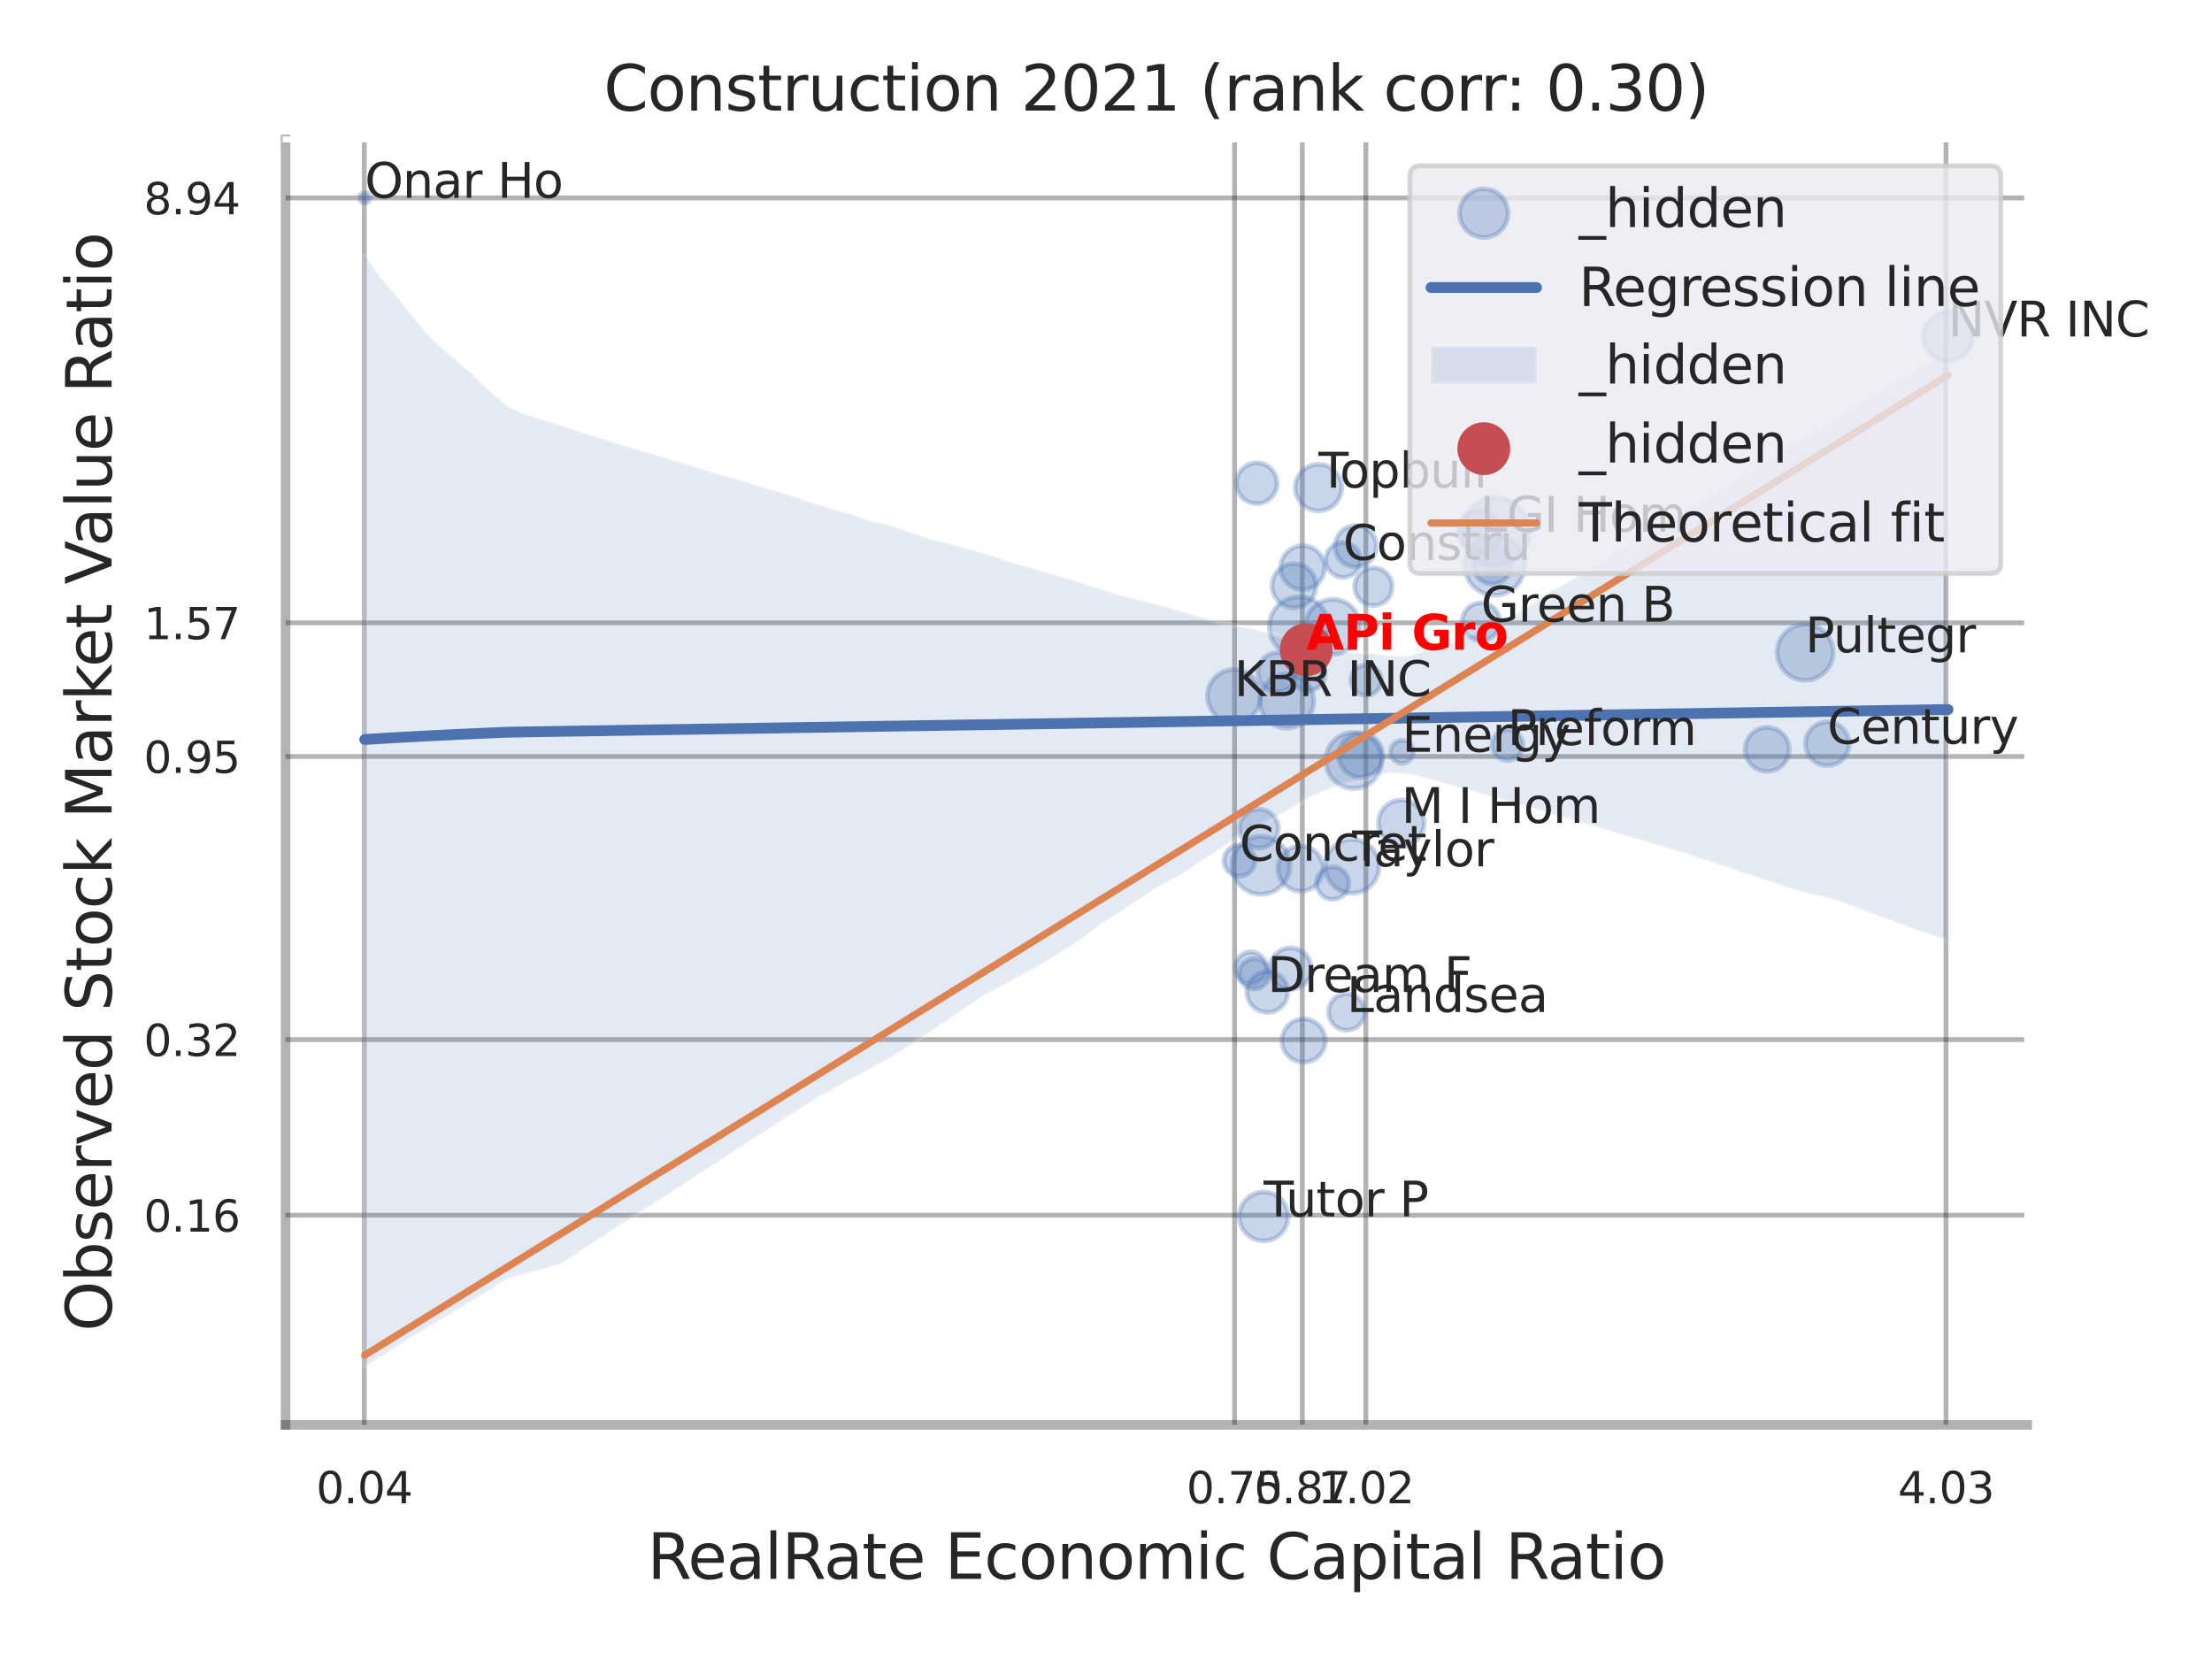 <?xml version="1.0" encoding="utf-8" standalone="no"?>
<!DOCTYPE svg PUBLIC "-//W3C//DTD SVG 1.1//EN"
  "http://www.w3.org/Graphics/SVG/1.1/DTD/svg11.dtd">
<svg xmlns:xlink="http://www.w3.org/1999/xlink" width="460.8pt" height="345.6pt" viewBox="0 0 460.8 345.6" xmlns="http://www.w3.org/2000/svg" version="1.1">
 <defs>
  <style type="text/css">*{stroke-linejoin: round; stroke-linecap: butt}</style>
 </defs>
 <g id="figure_1">
  <g id="patch_1">
   <path d="M 0 345.6 
L 460.8 345.6 
L 460.8 0 
L 0 0 
z
" style="fill: #ffffff"/>
  </g>
  <g id="axes_1">
   <g id="patch_2">
    <path d="M 59.49 296.82 
L 422.313 296.82 
L 422.313 29.04 
L 59.49 29.04 
z
" style="fill: #ffffff"/>
   </g>
   <g id="matplotlib.axis_1">
    <g id="xtick_1">
     <g id="line2d_1">
      <path d="M 75.89 296.82 
L 75.89 29.04 
" clip-path="url(#p94cd2d38aa)" style="fill: none; stroke: #000000; stroke-opacity: 0.3; stroke-linecap: round"/>
     </g>
     <g id="text_1">
      <!-- 0.04 -->
      <g style="fill: #262626" transform="translate(65.87 313.159) scale(0.09 -0.09)">
       <defs>
        <path id="DejaVuSans-30" d="M 2034 4250 
Q 1547 4250 1301 3770 
Q 1056 3291 1056 2328 
Q 1056 1369 1301 889 
Q 1547 409 2034 409 
Q 2525 409 2770 889 
Q 3016 1369 3016 2328 
Q 3016 3291 2770 3770 
Q 2525 4250 2034 4250 
z
M 2034 4750 
Q 2819 4750 3233 4129 
Q 3647 3509 3647 2328 
Q 3647 1150 3233 529 
Q 2819 -91 2034 -91 
Q 1250 -91 836 529 
Q 422 1150 422 2328 
Q 422 3509 836 4129 
Q 1250 4750 2034 4750 
z
" transform="scale(0.016)"/>
        <path id="DejaVuSans-2e" d="M 684 794 
L 1344 794 
L 1344 0 
L 684 0 
L 684 794 
z
" transform="scale(0.016)"/>
        <path id="DejaVuSans-34" d="M 2419 4116 
L 825 1625 
L 2419 1625 
L 2419 4116 
z
M 2253 4666 
L 3047 4666 
L 3047 1625 
L 3713 1625 
L 3713 1100 
L 3047 1100 
L 3047 0 
L 2419 0 
L 2419 1100 
L 313 1100 
L 313 1709 
L 2253 4666 
z
" transform="scale(0.016)"/>
       </defs>
       <use xlink:href="#DejaVuSans-30"/>
       <use xlink:href="#DejaVuSans-2e" transform="translate(63.623 0)"/>
       <use xlink:href="#DejaVuSans-30" transform="translate(95.41 0)"/>
       <use xlink:href="#DejaVuSans-34" transform="translate(159.033 0)"/>
      </g>
     </g>
    </g>
    <g id="xtick_2">
     <g id="line2d_2">
      <path d="M 257.183 296.82 
L 257.183 29.04 
" clip-path="url(#p94cd2d38aa)" style="fill: none; stroke: #000000; stroke-opacity: 0.3; stroke-linecap: round"/>
     </g>
     <g id="text_2">
      <!-- 0.75 -->
      <g style="fill: #262626" transform="translate(247.163 313.159) scale(0.09 -0.09)">
       <defs>
        <path id="DejaVuSans-37" d="M 525 4666 
L 3525 4666 
L 3525 4397 
L 1831 0 
L 1172 0 
L 2766 4134 
L 525 4134 
L 525 4666 
z
" transform="scale(0.016)"/>
        <path id="DejaVuSans-35" d="M 691 4666 
L 3169 4666 
L 3169 4134 
L 1269 4134 
L 1269 2991 
Q 1406 3038 1543 3061 
Q 1681 3084 1819 3084 
Q 2600 3084 3056 2656 
Q 3513 2228 3513 1497 
Q 3513 744 3044 326 
Q 2575 -91 1722 -91 
Q 1428 -91 1123 -41 
Q 819 9 494 109 
L 494 744 
Q 775 591 1075 516 
Q 1375 441 1709 441 
Q 2250 441 2565 725 
Q 2881 1009 2881 1497 
Q 2881 1984 2565 2268 
Q 2250 2553 1709 2553 
Q 1456 2553 1204 2497 
Q 953 2441 691 2322 
L 691 4666 
z
" transform="scale(0.016)"/>
       </defs>
       <use xlink:href="#DejaVuSans-30"/>
       <use xlink:href="#DejaVuSans-2e" transform="translate(63.623 0)"/>
       <use xlink:href="#DejaVuSans-37" transform="translate(95.41 0)"/>
       <use xlink:href="#DejaVuSans-35" transform="translate(159.033 0)"/>
      </g>
     </g>
    </g>
    <g id="xtick_3">
     <g id="line2d_3">
      <path d="M 271.297 296.82 
L 271.297 29.04 
" clip-path="url(#p94cd2d38aa)" style="fill: none; stroke: #000000; stroke-opacity: 0.3; stroke-linecap: round"/>
     </g>
     <g id="text_3">
      <!-- 0.87 -->
      <g style="fill: #262626" transform="translate(261.278 313.159) scale(0.09 -0.09)">
       <defs>
        <path id="DejaVuSans-38" d="M 2034 2216 
Q 1584 2216 1326 1975 
Q 1069 1734 1069 1313 
Q 1069 891 1326 650 
Q 1584 409 2034 409 
Q 2484 409 2743 651 
Q 3003 894 3003 1313 
Q 3003 1734 2745 1975 
Q 2488 2216 2034 2216 
z
M 1403 2484 
Q 997 2584 770 2862 
Q 544 3141 544 3541 
Q 544 4100 942 4425 
Q 1341 4750 2034 4750 
Q 2731 4750 3128 4425 
Q 3525 4100 3525 3541 
Q 3525 3141 3298 2862 
Q 3072 2584 2669 2484 
Q 3125 2378 3379 2068 
Q 3634 1759 3634 1313 
Q 3634 634 3220 271 
Q 2806 -91 2034 -91 
Q 1263 -91 848 271 
Q 434 634 434 1313 
Q 434 1759 690 2068 
Q 947 2378 1403 2484 
z
M 1172 3481 
Q 1172 3119 1398 2916 
Q 1625 2713 2034 2713 
Q 2441 2713 2670 2916 
Q 2900 3119 2900 3481 
Q 2900 3844 2670 4047 
Q 2441 4250 2034 4250 
Q 1625 4250 1398 4047 
Q 1172 3844 1172 3481 
z
" transform="scale(0.016)"/>
       </defs>
       <use xlink:href="#DejaVuSans-30"/>
       <use xlink:href="#DejaVuSans-2e" transform="translate(63.623 0)"/>
       <use xlink:href="#DejaVuSans-38" transform="translate(95.41 0)"/>
       <use xlink:href="#DejaVuSans-37" transform="translate(159.033 0)"/>
      </g>
     </g>
    </g>
    <g id="xtick_4">
     <g id="line2d_4">
      <path d="M 284.53 296.82 
L 284.53 29.04 
" clip-path="url(#p94cd2d38aa)" style="fill: none; stroke: #000000; stroke-opacity: 0.3; stroke-linecap: round"/>
     </g>
     <g id="text_4">
      <!-- 1.02 -->
      <g style="fill: #262626" transform="translate(274.51 313.159) scale(0.09 -0.09)">
       <defs>
        <path id="DejaVuSans-31" d="M 794 531 
L 1825 531 
L 1825 4091 
L 703 3866 
L 703 4441 
L 1819 4666 
L 2450 4666 
L 2450 531 
L 3481 531 
L 3481 0 
L 794 0 
L 794 531 
z
" transform="scale(0.016)"/>
        <path id="DejaVuSans-32" d="M 1228 531 
L 3431 531 
L 3431 0 
L 469 0 
L 469 531 
Q 828 903 1448 1529 
Q 2069 2156 2228 2338 
Q 2531 2678 2651 2914 
Q 2772 3150 2772 3378 
Q 2772 3750 2511 3984 
Q 2250 4219 1831 4219 
Q 1534 4219 1204 4116 
Q 875 4013 500 3803 
L 500 4441 
Q 881 4594 1212 4672 
Q 1544 4750 1819 4750 
Q 2544 4750 2975 4387 
Q 3406 4025 3406 3419 
Q 3406 3131 3298 2873 
Q 3191 2616 2906 2266 
Q 2828 2175 2409 1742 
Q 1991 1309 1228 531 
z
" transform="scale(0.016)"/>
       </defs>
       <use xlink:href="#DejaVuSans-31"/>
       <use xlink:href="#DejaVuSans-2e" transform="translate(63.623 0)"/>
       <use xlink:href="#DejaVuSans-30" transform="translate(95.41 0)"/>
       <use xlink:href="#DejaVuSans-32" transform="translate(159.033 0)"/>
      </g>
     </g>
    </g>
    <g id="xtick_5">
     <g id="line2d_5">
      <path d="M 405.385 296.82 
L 405.385 29.04 
" clip-path="url(#p94cd2d38aa)" style="fill: none; stroke: #000000; stroke-opacity: 0.3; stroke-linecap: round"/>
     </g>
     <g id="text_5">
      <!-- 4.03 -->
      <g style="fill: #262626" transform="translate(395.365 313.159) scale(0.09 -0.09)">
       <defs>
        <path id="DejaVuSans-33" d="M 2597 2516 
Q 3050 2419 3304 2112 
Q 3559 1806 3559 1356 
Q 3559 666 3084 287 
Q 2609 -91 1734 -91 
Q 1441 -91 1130 -33 
Q 819 25 488 141 
L 488 750 
Q 750 597 1062 519 
Q 1375 441 1716 441 
Q 2309 441 2620 675 
Q 2931 909 2931 1356 
Q 2931 1769 2642 2001 
Q 2353 2234 1838 2234 
L 1294 2234 
L 1294 2753 
L 1863 2753 
Q 2328 2753 2575 2939 
Q 2822 3125 2822 3475 
Q 2822 3834 2567 4026 
Q 2313 4219 1838 4219 
Q 1578 4219 1281 4162 
Q 984 4106 628 3988 
L 628 4550 
Q 988 4650 1302 4700 
Q 1616 4750 1894 4750 
Q 2613 4750 3031 4423 
Q 3450 4097 3450 3541 
Q 3450 3153 3228 2886 
Q 3006 2619 2597 2516 
z
" transform="scale(0.016)"/>
       </defs>
       <use xlink:href="#DejaVuSans-34"/>
       <use xlink:href="#DejaVuSans-2e" transform="translate(63.623 0)"/>
       <use xlink:href="#DejaVuSans-30" transform="translate(95.41 0)"/>
       <use xlink:href="#DejaVuSans-33" transform="translate(159.033 0)"/>
      </g>
     </g>
    </g>
    <g id="xtick_6"/>
    <g id="xtick_7"/>
    <g id="text_6">
     <!-- RealRate Economic Capital Ratio -->
     <g style="fill: #262626" transform="translate(134.848 328.908) scale(0.13 -0.13)">
      <defs>
       <path id="DejaVuSans-52" d="M 2841 2188 
Q 3044 2119 3236 1894 
Q 3428 1669 3622 1275 
L 4263 0 
L 3584 0 
L 2988 1197 
Q 2756 1666 2539 1819 
Q 2322 1972 1947 1972 
L 1259 1972 
L 1259 0 
L 628 0 
L 628 4666 
L 2053 4666 
Q 2853 4666 3247 4331 
Q 3641 3997 3641 3322 
Q 3641 2881 3436 2590 
Q 3231 2300 2841 2188 
z
M 1259 4147 
L 1259 2491 
L 2053 2491 
Q 2509 2491 2742 2702 
Q 2975 2913 2975 3322 
Q 2975 3731 2742 3939 
Q 2509 4147 2053 4147 
L 1259 4147 
z
" transform="scale(0.016)"/>
       <path id="DejaVuSans-65" d="M 3597 1894 
L 3597 1613 
L 953 1613 
Q 991 1019 1311 708 
Q 1631 397 2203 397 
Q 2534 397 2845 478 
Q 3156 559 3463 722 
L 3463 178 
Q 3153 47 2828 -22 
Q 2503 -91 2169 -91 
Q 1331 -91 842 396 
Q 353 884 353 1716 
Q 353 2575 817 3079 
Q 1281 3584 2069 3584 
Q 2775 3584 3186 3129 
Q 3597 2675 3597 1894 
z
M 3022 2063 
Q 3016 2534 2758 2815 
Q 2500 3097 2075 3097 
Q 1594 3097 1305 2825 
Q 1016 2553 972 2059 
L 3022 2063 
z
" transform="scale(0.016)"/>
       <path id="DejaVuSans-61" d="M 2194 1759 
Q 1497 1759 1228 1600 
Q 959 1441 959 1056 
Q 959 750 1161 570 
Q 1363 391 1709 391 
Q 2188 391 2477 730 
Q 2766 1069 2766 1631 
L 2766 1759 
L 2194 1759 
z
M 3341 1997 
L 3341 0 
L 2766 0 
L 2766 531 
Q 2569 213 2275 61 
Q 1981 -91 1556 -91 
Q 1019 -91 701 211 
Q 384 513 384 1019 
Q 384 1609 779 1909 
Q 1175 2209 1959 2209 
L 2766 2209 
L 2766 2266 
Q 2766 2663 2505 2880 
Q 2244 3097 1772 3097 
Q 1472 3097 1187 3025 
Q 903 2953 641 2809 
L 641 3341 
Q 956 3463 1253 3523 
Q 1550 3584 1831 3584 
Q 2591 3584 2966 3190 
Q 3341 2797 3341 1997 
z
" transform="scale(0.016)"/>
       <path id="DejaVuSans-6c" d="M 603 4863 
L 1178 4863 
L 1178 0 
L 603 0 
L 603 4863 
z
" transform="scale(0.016)"/>
       <path id="DejaVuSans-74" d="M 1172 4494 
L 1172 3500 
L 2356 3500 
L 2356 3053 
L 1172 3053 
L 1172 1153 
Q 1172 725 1289 603 
Q 1406 481 1766 481 
L 2356 481 
L 2356 0 
L 1766 0 
Q 1100 0 847 248 
Q 594 497 594 1153 
L 594 3053 
L 172 3053 
L 172 3500 
L 594 3500 
L 594 4494 
L 1172 4494 
z
" transform="scale(0.016)"/>
       <path id="DejaVuSans-20" transform="scale(0.016)"/>
       <path id="DejaVuSans-45" d="M 628 4666 
L 3578 4666 
L 3578 4134 
L 1259 4134 
L 1259 2753 
L 3481 2753 
L 3481 2222 
L 1259 2222 
L 1259 531 
L 3634 531 
L 3634 0 
L 628 0 
L 628 4666 
z
" transform="scale(0.016)"/>
       <path id="DejaVuSans-63" d="M 3122 3366 
L 3122 2828 
Q 2878 2963 2633 3030 
Q 2388 3097 2138 3097 
Q 1578 3097 1268 2742 
Q 959 2388 959 1747 
Q 959 1106 1268 751 
Q 1578 397 2138 397 
Q 2388 397 2633 464 
Q 2878 531 3122 666 
L 3122 134 
Q 2881 22 2623 -34 
Q 2366 -91 2075 -91 
Q 1284 -91 818 406 
Q 353 903 353 1747 
Q 353 2603 823 3093 
Q 1294 3584 2113 3584 
Q 2378 3584 2631 3529 
Q 2884 3475 3122 3366 
z
" transform="scale(0.016)"/>
       <path id="DejaVuSans-6f" d="M 1959 3097 
Q 1497 3097 1228 2736 
Q 959 2375 959 1747 
Q 959 1119 1226 758 
Q 1494 397 1959 397 
Q 2419 397 2687 759 
Q 2956 1122 2956 1747 
Q 2956 2369 2687 2733 
Q 2419 3097 1959 3097 
z
M 1959 3584 
Q 2709 3584 3137 3096 
Q 3566 2609 3566 1747 
Q 3566 888 3137 398 
Q 2709 -91 1959 -91 
Q 1206 -91 779 398 
Q 353 888 353 1747 
Q 353 2609 779 3096 
Q 1206 3584 1959 3584 
z
" transform="scale(0.016)"/>
       <path id="DejaVuSans-6e" d="M 3513 2113 
L 3513 0 
L 2938 0 
L 2938 2094 
Q 2938 2591 2744 2837 
Q 2550 3084 2163 3084 
Q 1697 3084 1428 2787 
Q 1159 2491 1159 1978 
L 1159 0 
L 581 0 
L 581 3500 
L 1159 3500 
L 1159 2956 
Q 1366 3272 1645 3428 
Q 1925 3584 2291 3584 
Q 2894 3584 3203 3211 
Q 3513 2838 3513 2113 
z
" transform="scale(0.016)"/>
       <path id="DejaVuSans-6d" d="M 3328 2828 
Q 3544 3216 3844 3400 
Q 4144 3584 4550 3584 
Q 5097 3584 5394 3201 
Q 5691 2819 5691 2113 
L 5691 0 
L 5113 0 
L 5113 2094 
Q 5113 2597 4934 2840 
Q 4756 3084 4391 3084 
Q 3944 3084 3684 2787 
Q 3425 2491 3425 1978 
L 3425 0 
L 2847 0 
L 2847 2094 
Q 2847 2600 2669 2842 
Q 2491 3084 2119 3084 
Q 1678 3084 1418 2786 
Q 1159 2488 1159 1978 
L 1159 0 
L 581 0 
L 581 3500 
L 1159 3500 
L 1159 2956 
Q 1356 3278 1631 3431 
Q 1906 3584 2284 3584 
Q 2666 3584 2933 3390 
Q 3200 3197 3328 2828 
z
" transform="scale(0.016)"/>
       <path id="DejaVuSans-69" d="M 603 3500 
L 1178 3500 
L 1178 0 
L 603 0 
L 603 3500 
z
M 603 4863 
L 1178 4863 
L 1178 4134 
L 603 4134 
L 603 4863 
z
" transform="scale(0.016)"/>
       <path id="DejaVuSans-43" d="M 4122 4306 
L 4122 3641 
Q 3803 3938 3442 4084 
Q 3081 4231 2675 4231 
Q 1875 4231 1450 3742 
Q 1025 3253 1025 2328 
Q 1025 1406 1450 917 
Q 1875 428 2675 428 
Q 3081 428 3442 575 
Q 3803 722 4122 1019 
L 4122 359 
Q 3791 134 3420 21 
Q 3050 -91 2638 -91 
Q 1578 -91 968 557 
Q 359 1206 359 2328 
Q 359 3453 968 4101 
Q 1578 4750 2638 4750 
Q 3056 4750 3426 4639 
Q 3797 4528 4122 4306 
z
" transform="scale(0.016)"/>
       <path id="DejaVuSans-70" d="M 1159 525 
L 1159 -1331 
L 581 -1331 
L 581 3500 
L 1159 3500 
L 1159 2969 
Q 1341 3281 1617 3432 
Q 1894 3584 2278 3584 
Q 2916 3584 3314 3078 
Q 3713 2572 3713 1747 
Q 3713 922 3314 415 
Q 2916 -91 2278 -91 
Q 1894 -91 1617 61 
Q 1341 213 1159 525 
z
M 3116 1747 
Q 3116 2381 2855 2742 
Q 2594 3103 2138 3103 
Q 1681 3103 1420 2742 
Q 1159 2381 1159 1747 
Q 1159 1113 1420 752 
Q 1681 391 2138 391 
Q 2594 391 2855 752 
Q 3116 1113 3116 1747 
z
" transform="scale(0.016)"/>
      </defs>
      <use xlink:href="#DejaVuSans-52"/>
      <use xlink:href="#DejaVuSans-65" transform="translate(64.982 0)"/>
      <use xlink:href="#DejaVuSans-61" transform="translate(126.506 0)"/>
      <use xlink:href="#DejaVuSans-6c" transform="translate(187.785 0)"/>
      <use xlink:href="#DejaVuSans-52" transform="translate(215.568 0)"/>
      <use xlink:href="#DejaVuSans-61" transform="translate(282.801 0)"/>
      <use xlink:href="#DejaVuSans-74" transform="translate(344.08 0)"/>
      <use xlink:href="#DejaVuSans-65" transform="translate(383.289 0)"/>
      <use xlink:href="#DejaVuSans-20" transform="translate(444.812 0)"/>
      <use xlink:href="#DejaVuSans-45" transform="translate(476.6 0)"/>
      <use xlink:href="#DejaVuSans-63" transform="translate(539.783 0)"/>
      <use xlink:href="#DejaVuSans-6f" transform="translate(594.764 0)"/>
      <use xlink:href="#DejaVuSans-6e" transform="translate(655.945 0)"/>
      <use xlink:href="#DejaVuSans-6f" transform="translate(719.324 0)"/>
      <use xlink:href="#DejaVuSans-6d" transform="translate(780.506 0)"/>
      <use xlink:href="#DejaVuSans-69" transform="translate(877.918 0)"/>
      <use xlink:href="#DejaVuSans-63" transform="translate(905.701 0)"/>
      <use xlink:href="#DejaVuSans-20" transform="translate(960.682 0)"/>
      <use xlink:href="#DejaVuSans-43" transform="translate(992.469 0)"/>
      <use xlink:href="#DejaVuSans-61" transform="translate(1062.293 0)"/>
      <use xlink:href="#DejaVuSans-70" transform="translate(1123.572 0)"/>
      <use xlink:href="#DejaVuSans-69" transform="translate(1187.049 0)"/>
      <use xlink:href="#DejaVuSans-74" transform="translate(1214.832 0)"/>
      <use xlink:href="#DejaVuSans-61" transform="translate(1254.041 0)"/>
      <use xlink:href="#DejaVuSans-6c" transform="translate(1315.32 0)"/>
      <use xlink:href="#DejaVuSans-20" transform="translate(1343.104 0)"/>
      <use xlink:href="#DejaVuSans-52" transform="translate(1374.891 0)"/>
      <use xlink:href="#DejaVuSans-61" transform="translate(1442.123 0)"/>
      <use xlink:href="#DejaVuSans-74" transform="translate(1503.402 0)"/>
      <use xlink:href="#DejaVuSans-69" transform="translate(1542.611 0)"/>
      <use xlink:href="#DejaVuSans-6f" transform="translate(1570.395 0)"/>
     </g>
    </g>
   </g>
   <g id="matplotlib.axis_2">
    <g id="ytick_1">
     <g id="line2d_6">
      <path d="M 59.49 253.149 
L 422.313 253.149 
" clip-path="url(#p94cd2d38aa)" style="fill: none; stroke: #000000; stroke-opacity: 0.3; stroke-linecap: round"/>
     </g>
     <g id="text_7">
      <!-- 0.16 -->
      <g style="fill: #262626" transform="translate(29.951 256.568) scale(0.09 -0.09)">
       <defs>
        <path id="DejaVuSans-36" d="M 2113 2584 
Q 1688 2584 1439 2293 
Q 1191 2003 1191 1497 
Q 1191 994 1439 701 
Q 1688 409 2113 409 
Q 2538 409 2786 701 
Q 3034 994 3034 1497 
Q 3034 2003 2786 2293 
Q 2538 2584 2113 2584 
z
M 3366 4563 
L 3366 3988 
Q 3128 4100 2886 4159 
Q 2644 4219 2406 4219 
Q 1781 4219 1451 3797 
Q 1122 3375 1075 2522 
Q 1259 2794 1537 2939 
Q 1816 3084 2150 3084 
Q 2853 3084 3261 2657 
Q 3669 2231 3669 1497 
Q 3669 778 3244 343 
Q 2819 -91 2113 -91 
Q 1303 -91 875 529 
Q 447 1150 447 2328 
Q 447 3434 972 4092 
Q 1497 4750 2381 4750 
Q 2619 4750 2861 4703 
Q 3103 4656 3366 4563 
z
" transform="scale(0.016)"/>
       </defs>
       <use xlink:href="#DejaVuSans-30"/>
       <use xlink:href="#DejaVuSans-2e" transform="translate(63.623 0)"/>
       <use xlink:href="#DejaVuSans-31" transform="translate(95.41 0)"/>
       <use xlink:href="#DejaVuSans-36" transform="translate(159.033 0)"/>
      </g>
     </g>
    </g>
    <g id="ytick_2">
     <g id="line2d_7">
      <path d="M 59.49 216.563 
L 422.313 216.563 
" clip-path="url(#p94cd2d38aa)" style="fill: none; stroke: #000000; stroke-opacity: 0.3; stroke-linecap: round"/>
     </g>
     <g id="text_8">
      <!-- 0.32 -->
      <g style="fill: #262626" transform="translate(29.951 219.982) scale(0.09 -0.09)">
       <use xlink:href="#DejaVuSans-30"/>
       <use xlink:href="#DejaVuSans-2e" transform="translate(63.623 0)"/>
       <use xlink:href="#DejaVuSans-33" transform="translate(95.41 0)"/>
       <use xlink:href="#DejaVuSans-32" transform="translate(159.033 0)"/>
      </g>
     </g>
    </g>
    <g id="ytick_3">
     <g id="line2d_8">
      <path d="M 59.49 157.588 
L 422.313 157.588 
" clip-path="url(#p94cd2d38aa)" style="fill: none; stroke: #000000; stroke-opacity: 0.3; stroke-linecap: round"/>
     </g>
     <g id="text_9">
      <!-- 0.95 -->
      <g style="fill: #262626" transform="translate(29.951 161.007) scale(0.09 -0.09)">
       <defs>
        <path id="DejaVuSans-39" d="M 703 97 
L 703 672 
Q 941 559 1184 500 
Q 1428 441 1663 441 
Q 2288 441 2617 861 
Q 2947 1281 2994 2138 
Q 2813 1869 2534 1725 
Q 2256 1581 1919 1581 
Q 1219 1581 811 2004 
Q 403 2428 403 3163 
Q 403 3881 828 4315 
Q 1253 4750 1959 4750 
Q 2769 4750 3195 4129 
Q 3622 3509 3622 2328 
Q 3622 1225 3098 567 
Q 2575 -91 1691 -91 
Q 1453 -91 1209 -44 
Q 966 3 703 97 
z
M 1959 2075 
Q 2384 2075 2632 2365 
Q 2881 2656 2881 3163 
Q 2881 3666 2632 3958 
Q 2384 4250 1959 4250 
Q 1534 4250 1286 3958 
Q 1038 3666 1038 3163 
Q 1038 2656 1286 2365 
Q 1534 2075 1959 2075 
z
" transform="scale(0.016)"/>
       </defs>
       <use xlink:href="#DejaVuSans-30"/>
       <use xlink:href="#DejaVuSans-2e" transform="translate(63.623 0)"/>
       <use xlink:href="#DejaVuSans-39" transform="translate(95.41 0)"/>
       <use xlink:href="#DejaVuSans-35" transform="translate(159.033 0)"/>
      </g>
     </g>
    </g>
    <g id="ytick_4">
     <g id="line2d_9">
      <path d="M 59.49 129.739 
L 422.313 129.739 
" clip-path="url(#p94cd2d38aa)" style="fill: none; stroke: #000000; stroke-opacity: 0.3; stroke-linecap: round"/>
     </g>
     <g id="text_10">
      <!-- 1.57 -->
      <g style="fill: #262626" transform="translate(29.951 133.158) scale(0.09 -0.09)">
       <use xlink:href="#DejaVuSans-31"/>
       <use xlink:href="#DejaVuSans-2e" transform="translate(63.623 0)"/>
       <use xlink:href="#DejaVuSans-35" transform="translate(95.41 0)"/>
       <use xlink:href="#DejaVuSans-37" transform="translate(159.033 0)"/>
      </g>
     </g>
    </g>
    <g id="ytick_5">
     <g id="line2d_10">
      <path d="M 59.49 41.225 
L 422.313 41.225 
" clip-path="url(#p94cd2d38aa)" style="fill: none; stroke: #000000; stroke-opacity: 0.3; stroke-linecap: round"/>
     </g>
     <g id="text_11">
      <!-- 8.94 -->
      <g style="fill: #262626" transform="translate(29.951 44.644) scale(0.09 -0.09)">
       <use xlink:href="#DejaVuSans-38"/>
       <use xlink:href="#DejaVuSans-2e" transform="translate(63.623 0)"/>
       <use xlink:href="#DejaVuSans-39" transform="translate(95.41 0)"/>
       <use xlink:href="#DejaVuSans-34" transform="translate(159.033 0)"/>
      </g>
     </g>
    </g>
    <g id="ytick_6"/>
    <g id="ytick_7"/>
    <g id="ytick_8"/>
    <g id="text_12">
     <!-- Observed Stock Market Value Ratio -->
     <g style="fill: #262626" transform="translate(23.247 277.332) rotate(-90) scale(0.13 -0.13)">
      <defs>
       <path id="DejaVuSans-4f" d="M 2522 4238 
Q 1834 4238 1429 3725 
Q 1025 3213 1025 2328 
Q 1025 1447 1429 934 
Q 1834 422 2522 422 
Q 3209 422 3611 934 
Q 4013 1447 4013 2328 
Q 4013 3213 3611 3725 
Q 3209 4238 2522 4238 
z
M 2522 4750 
Q 3503 4750 4090 4092 
Q 4678 3434 4678 2328 
Q 4678 1225 4090 567 
Q 3503 -91 2522 -91 
Q 1538 -91 948 565 
Q 359 1222 359 2328 
Q 359 3434 948 4092 
Q 1538 4750 2522 4750 
z
" transform="scale(0.016)"/>
       <path id="DejaVuSans-62" d="M 3116 1747 
Q 3116 2381 2855 2742 
Q 2594 3103 2138 3103 
Q 1681 3103 1420 2742 
Q 1159 2381 1159 1747 
Q 1159 1113 1420 752 
Q 1681 391 2138 391 
Q 2594 391 2855 752 
Q 3116 1113 3116 1747 
z
M 1159 2969 
Q 1341 3281 1617 3432 
Q 1894 3584 2278 3584 
Q 2916 3584 3314 3078 
Q 3713 2572 3713 1747 
Q 3713 922 3314 415 
Q 2916 -91 2278 -91 
Q 1894 -91 1617 61 
Q 1341 213 1159 525 
L 1159 0 
L 581 0 
L 581 4863 
L 1159 4863 
L 1159 2969 
z
" transform="scale(0.016)"/>
       <path id="DejaVuSans-73" d="M 2834 3397 
L 2834 2853 
Q 2591 2978 2328 3040 
Q 2066 3103 1784 3103 
Q 1356 3103 1142 2972 
Q 928 2841 928 2578 
Q 928 2378 1081 2264 
Q 1234 2150 1697 2047 
L 1894 2003 
Q 2506 1872 2764 1633 
Q 3022 1394 3022 966 
Q 3022 478 2636 193 
Q 2250 -91 1575 -91 
Q 1294 -91 989 -36 
Q 684 19 347 128 
L 347 722 
Q 666 556 975 473 
Q 1284 391 1588 391 
Q 1994 391 2212 530 
Q 2431 669 2431 922 
Q 2431 1156 2273 1281 
Q 2116 1406 1581 1522 
L 1381 1569 
Q 847 1681 609 1914 
Q 372 2147 372 2553 
Q 372 3047 722 3315 
Q 1072 3584 1716 3584 
Q 2034 3584 2315 3537 
Q 2597 3491 2834 3397 
z
" transform="scale(0.016)"/>
       <path id="DejaVuSans-72" d="M 2631 2963 
Q 2534 3019 2420 3045 
Q 2306 3072 2169 3072 
Q 1681 3072 1420 2755 
Q 1159 2438 1159 1844 
L 1159 0 
L 581 0 
L 581 3500 
L 1159 3500 
L 1159 2956 
Q 1341 3275 1631 3429 
Q 1922 3584 2338 3584 
Q 2397 3584 2469 3576 
Q 2541 3569 2628 3553 
L 2631 2963 
z
" transform="scale(0.016)"/>
       <path id="DejaVuSans-76" d="M 191 3500 
L 800 3500 
L 1894 563 
L 2988 3500 
L 3597 3500 
L 2284 0 
L 1503 0 
L 191 3500 
z
" transform="scale(0.016)"/>
       <path id="DejaVuSans-64" d="M 2906 2969 
L 2906 4863 
L 3481 4863 
L 3481 0 
L 2906 0 
L 2906 525 
Q 2725 213 2448 61 
Q 2172 -91 1784 -91 
Q 1150 -91 751 415 
Q 353 922 353 1747 
Q 353 2572 751 3078 
Q 1150 3584 1784 3584 
Q 2172 3584 2448 3432 
Q 2725 3281 2906 2969 
z
M 947 1747 
Q 947 1113 1208 752 
Q 1469 391 1925 391 
Q 2381 391 2643 752 
Q 2906 1113 2906 1747 
Q 2906 2381 2643 2742 
Q 2381 3103 1925 3103 
Q 1469 3103 1208 2742 
Q 947 2381 947 1747 
z
" transform="scale(0.016)"/>
       <path id="DejaVuSans-53" d="M 3425 4513 
L 3425 3897 
Q 3066 4069 2747 4153 
Q 2428 4238 2131 4238 
Q 1616 4238 1336 4038 
Q 1056 3838 1056 3469 
Q 1056 3159 1242 3001 
Q 1428 2844 1947 2747 
L 2328 2669 
Q 3034 2534 3370 2195 
Q 3706 1856 3706 1288 
Q 3706 609 3251 259 
Q 2797 -91 1919 -91 
Q 1588 -91 1214 -16 
Q 841 59 441 206 
L 441 856 
Q 825 641 1194 531 
Q 1563 422 1919 422 
Q 2459 422 2753 634 
Q 3047 847 3047 1241 
Q 3047 1584 2836 1778 
Q 2625 1972 2144 2069 
L 1759 2144 
Q 1053 2284 737 2584 
Q 422 2884 422 3419 
Q 422 4038 858 4394 
Q 1294 4750 2059 4750 
Q 2388 4750 2728 4690 
Q 3069 4631 3425 4513 
z
" transform="scale(0.016)"/>
       <path id="DejaVuSans-6b" d="M 581 4863 
L 1159 4863 
L 1159 1991 
L 2875 3500 
L 3609 3500 
L 1753 1863 
L 3688 0 
L 2938 0 
L 1159 1709 
L 1159 0 
L 581 0 
L 581 4863 
z
" transform="scale(0.016)"/>
       <path id="DejaVuSans-4d" d="M 628 4666 
L 1569 4666 
L 2759 1491 
L 3956 4666 
L 4897 4666 
L 4897 0 
L 4281 0 
L 4281 4097 
L 3078 897 
L 2444 897 
L 1241 4097 
L 1241 0 
L 628 0 
L 628 4666 
z
" transform="scale(0.016)"/>
       <path id="DejaVuSans-56" d="M 1831 0 
L 50 4666 
L 709 4666 
L 2188 738 
L 3669 4666 
L 4325 4666 
L 2547 0 
L 1831 0 
z
" transform="scale(0.016)"/>
       <path id="DejaVuSans-75" d="M 544 1381 
L 544 3500 
L 1119 3500 
L 1119 1403 
Q 1119 906 1312 657 
Q 1506 409 1894 409 
Q 2359 409 2629 706 
Q 2900 1003 2900 1516 
L 2900 3500 
L 3475 3500 
L 3475 0 
L 2900 0 
L 2900 538 
Q 2691 219 2414 64 
Q 2138 -91 1772 -91 
Q 1169 -91 856 284 
Q 544 659 544 1381 
z
M 1991 3584 
L 1991 3584 
z
" transform="scale(0.016)"/>
      </defs>
      <use xlink:href="#DejaVuSans-4f"/>
      <use xlink:href="#DejaVuSans-62" transform="translate(78.711 0)"/>
      <use xlink:href="#DejaVuSans-73" transform="translate(142.188 0)"/>
      <use xlink:href="#DejaVuSans-65" transform="translate(194.287 0)"/>
      <use xlink:href="#DejaVuSans-72" transform="translate(255.811 0)"/>
      <use xlink:href="#DejaVuSans-76" transform="translate(296.924 0)"/>
      <use xlink:href="#DejaVuSans-65" transform="translate(356.104 0)"/>
      <use xlink:href="#DejaVuSans-64" transform="translate(417.627 0)"/>
      <use xlink:href="#DejaVuSans-20" transform="translate(481.104 0)"/>
      <use xlink:href="#DejaVuSans-53" transform="translate(512.891 0)"/>
      <use xlink:href="#DejaVuSans-74" transform="translate(576.367 0)"/>
      <use xlink:href="#DejaVuSans-6f" transform="translate(615.576 0)"/>
      <use xlink:href="#DejaVuSans-63" transform="translate(676.758 0)"/>
      <use xlink:href="#DejaVuSans-6b" transform="translate(731.738 0)"/>
      <use xlink:href="#DejaVuSans-20" transform="translate(789.648 0)"/>
      <use xlink:href="#DejaVuSans-4d" transform="translate(821.436 0)"/>
      <use xlink:href="#DejaVuSans-61" transform="translate(907.715 0)"/>
      <use xlink:href="#DejaVuSans-72" transform="translate(968.994 0)"/>
      <use xlink:href="#DejaVuSans-6b" transform="translate(1010.107 0)"/>
      <use xlink:href="#DejaVuSans-65" transform="translate(1064.393 0)"/>
      <use xlink:href="#DejaVuSans-74" transform="translate(1125.916 0)"/>
      <use xlink:href="#DejaVuSans-20" transform="translate(1165.125 0)"/>
      <use xlink:href="#DejaVuSans-56" transform="translate(1196.912 0)"/>
      <use xlink:href="#DejaVuSans-61" transform="translate(1257.57 0)"/>
      <use xlink:href="#DejaVuSans-6c" transform="translate(1318.85 0)"/>
      <use xlink:href="#DejaVuSans-75" transform="translate(1346.633 0)"/>
      <use xlink:href="#DejaVuSans-65" transform="translate(1410.012 0)"/>
      <use xlink:href="#DejaVuSans-20" transform="translate(1471.535 0)"/>
      <use xlink:href="#DejaVuSans-52" transform="translate(1503.322 0)"/>
      <use xlink:href="#DejaVuSans-61" transform="translate(1570.555 0)"/>
      <use xlink:href="#DejaVuSans-74" transform="translate(1631.834 0)"/>
      <use xlink:href="#DejaVuSans-69" transform="translate(1671.043 0)"/>
      <use xlink:href="#DejaVuSans-6f" transform="translate(1698.826 0)"/>
     </g>
    </g>
   </g>
   <g id="PathCollection_1">
    <path d="M 268.063 151.68 
C 269.554 151.68 270.985 151.087 272.039 150.033 
C 273.093 148.979 273.686 147.548 273.686 146.057 
C 273.686 144.566 273.093 143.136 272.039 142.082 
C 270.985 141.027 269.554 140.435 268.063 140.435 
C 266.572 140.435 265.142 141.027 264.088 142.082 
C 263.033 143.136 262.441 144.566 262.441 146.057 
C 262.441 147.548 263.033 148.979 264.088 150.033 
C 265.142 151.087 266.572 151.68 268.063 151.68 
z
" clip-path="url(#p94cd2d38aa)" style="fill: #4c72b0; fill-opacity: 0.3; stroke: #4c72b0; stroke-opacity: 0.3"/>
    <path d="M 311.357 124.003 
C 313.017 124.003 314.61 123.343 315.783 122.169 
C 316.957 120.995 317.617 119.403 317.617 117.743 
C 317.617 116.083 316.957 114.49 315.783 113.316 
C 314.61 112.142 313.017 111.483 311.357 111.483 
C 309.697 111.483 308.104 112.142 306.93 113.316 
C 305.756 114.49 305.097 116.083 305.097 117.743 
C 305.097 119.403 305.756 120.995 306.93 122.169 
C 308.104 123.343 309.697 124.003 311.357 124.003 
z
" clip-path="url(#p94cd2d38aa)" style="fill: #4c72b0; fill-opacity: 0.3; stroke: #4c72b0; stroke-opacity: 0.3"/>
    <path d="M 269.575 126.611 
C 270.793 126.611 271.962 126.127 272.823 125.265 
C 273.685 124.404 274.169 123.236 274.169 122.017 
C 274.169 120.799 273.685 119.631 272.823 118.769 
C 271.962 117.908 270.793 117.424 269.575 117.424 
C 268.357 117.424 267.189 117.908 266.327 118.769 
C 265.466 119.631 264.982 120.799 264.982 122.017 
C 264.982 123.236 265.466 124.404 266.327 125.265 
C 267.189 126.127 268.357 126.611 269.575 126.611 
z
" clip-path="url(#p94cd2d38aa)" style="fill: #4c72b0; fill-opacity: 0.3; stroke: #4c72b0; stroke-opacity: 0.3"/>
    <path d="M 263.245 258.503 
C 264.596 258.503 265.893 257.966 266.848 257.01 
C 267.804 256.055 268.341 254.758 268.341 253.407 
C 268.341 252.055 267.804 250.759 266.848 249.803 
C 265.893 248.848 264.596 248.311 263.245 248.311 
C 261.893 248.311 260.597 248.848 259.642 249.803 
C 258.686 250.759 258.149 252.055 258.149 253.407 
C 258.149 254.758 258.686 256.055 259.642 257.01 
C 260.597 257.966 261.893 258.503 263.245 258.503 
z
" clip-path="url(#p94cd2d38aa)" style="fill: #4c72b0; fill-opacity: 0.3; stroke: #4c72b0; stroke-opacity: 0.3"/>
    <path d="M 314.043 158.412 
C 314.894 158.412 315.71 158.074 316.311 157.472 
C 316.913 156.871 317.251 156.055 317.251 155.204 
C 317.251 154.353 316.913 153.537 316.311 152.936 
C 315.71 152.334 314.894 151.996 314.043 151.996 
C 313.192 151.996 312.376 152.334 311.775 152.936 
C 311.173 153.537 310.835 154.353 310.835 155.204 
C 310.835 156.055 311.173 156.871 311.775 157.472 
C 312.376 158.074 313.192 158.412 314.043 158.412 
z
" clip-path="url(#p94cd2d38aa)" style="fill: #4c72b0; fill-opacity: 0.3; stroke: #4c72b0; stroke-opacity: 0.3"/>
    <path d="M 284.596 144.865 
C 285.436 144.865 286.243 144.531 286.837 143.936 
C 287.432 143.342 287.766 142.535 287.766 141.695 
C 287.766 140.854 287.432 140.048 286.837 139.453 
C 286.243 138.859 285.436 138.525 284.596 138.525 
C 283.755 138.525 282.949 138.859 282.354 139.453 
C 281.76 140.048 281.426 140.854 281.426 141.695 
C 281.426 142.535 281.76 143.342 282.354 143.936 
C 282.949 144.531 283.755 144.865 284.596 144.865 
z
" clip-path="url(#p94cd2d38aa)" style="fill: #4c72b0; fill-opacity: 0.3; stroke: #4c72b0; stroke-opacity: 0.3"/>
    <path d="M 277.638 136.282 
C 279.156 136.282 280.612 135.679 281.685 134.606 
C 282.758 133.533 283.361 132.077 283.361 130.559 
C 283.361 129.042 282.758 127.586 281.685 126.513 
C 280.612 125.44 279.156 124.837 277.638 124.837 
C 276.121 124.837 274.665 125.44 273.592 126.513 
C 272.519 127.586 271.916 129.042 271.916 130.559 
C 271.916 132.077 272.519 133.533 273.592 134.606 
C 274.665 135.679 276.121 136.282 277.638 136.282 
z
" clip-path="url(#p94cd2d38aa)" style="fill: #4c72b0; fill-opacity: 0.3; stroke: #4c72b0; stroke-opacity: 0.3"/>
    <path d="M 271.573 221.303 
C 272.773 221.303 273.924 220.827 274.773 219.978 
C 275.621 219.13 276.098 217.979 276.098 216.779 
C 276.098 215.579 275.621 214.428 274.773 213.58 
C 273.924 212.731 272.773 212.255 271.573 212.255 
C 270.374 212.255 269.223 212.731 268.374 213.58 
C 267.526 214.428 267.049 215.579 267.049 216.779 
C 267.049 217.979 267.526 219.13 268.374 219.978 
C 269.223 220.827 270.374 221.303 271.573 221.303 
z
" clip-path="url(#p94cd2d38aa)" style="fill: #4c72b0; fill-opacity: 0.3; stroke: #4c72b0; stroke-opacity: 0.3"/>
    <path d="M 282.425 118.116 
C 283.567 118.116 284.663 117.662 285.471 116.854 
C 286.279 116.047 286.733 114.951 286.733 113.808 
C 286.733 112.665 286.279 111.569 285.471 110.761 
C 284.663 109.953 283.567 109.499 282.425 109.499 
C 281.282 109.499 280.186 109.953 279.378 110.761 
C 278.57 111.569 278.116 112.665 278.116 113.808 
C 278.116 114.951 278.57 116.047 279.378 116.854 
C 280.186 117.662 281.282 118.116 282.425 118.116 
z
" clip-path="url(#p94cd2d38aa)" style="fill: #4c72b0; fill-opacity: 0.3; stroke: #4c72b0; stroke-opacity: 0.3"/>
    <path d="M 282.015 164.252 
C 283.565 164.252 285.051 163.637 286.148 162.541 
C 287.244 161.444 287.859 159.958 287.859 158.408 
C 287.859 156.858 287.244 155.371 286.148 154.275 
C 285.051 153.179 283.565 152.563 282.015 152.563 
C 280.465 152.563 278.978 153.179 277.882 154.275 
C 276.786 155.371 276.17 156.858 276.17 158.408 
C 276.17 159.958 276.786 161.444 277.882 162.541 
C 278.978 163.637 280.465 164.252 282.015 164.252 
z
" clip-path="url(#p94cd2d38aa)" style="fill: #4c72b0; fill-opacity: 0.3; stroke: #4c72b0; stroke-opacity: 0.3"/>
    <path d="M 291.92 176.209 
C 293.187 176.209 294.402 175.706 295.298 174.81 
C 296.194 173.915 296.697 172.7 296.697 171.433 
C 296.697 170.166 296.194 168.951 295.298 168.055 
C 294.402 167.16 293.187 166.656 291.92 166.656 
C 290.654 166.656 289.439 167.16 288.543 168.055 
C 287.647 168.951 287.144 170.166 287.144 171.433 
C 287.144 172.7 287.647 173.915 288.543 174.81 
C 289.439 175.706 290.654 176.209 291.92 176.209 
z
" clip-path="url(#p94cd2d38aa)" style="fill: #4c72b0; fill-opacity: 0.3; stroke: #4c72b0; stroke-opacity: 0.3"/>
    <path d="M 376.05 141.724 
C 377.596 141.724 379.08 141.11 380.174 140.016 
C 381.267 138.923 381.882 137.439 381.882 135.892 
C 381.882 134.346 381.267 132.862 380.174 131.768 
C 379.08 130.675 377.596 130.06 376.05 130.06 
C 374.503 130.06 373.02 130.675 371.926 131.768 
C 370.832 132.862 370.218 134.346 370.218 135.892 
C 370.218 137.439 370.832 138.923 371.926 140.016 
C 373.02 141.11 374.503 141.724 376.05 141.724 
z
" clip-path="url(#p94cd2d38aa)" style="fill: #4c72b0; fill-opacity: 0.3; stroke: #4c72b0; stroke-opacity: 0.3"/>
    <path d="M 266.124 144.116 
C 267.206 144.116 268.244 143.687 269.008 142.922 
C 269.773 142.157 270.203 141.119 270.203 140.037 
C 270.203 138.956 269.773 137.918 269.008 137.153 
C 268.244 136.388 267.206 135.959 266.124 135.959 
C 265.043 135.959 264.005 136.388 263.24 137.153 
C 262.475 137.918 262.046 138.956 262.046 140.037 
C 262.046 141.119 262.475 142.157 263.24 142.922 
C 264.005 143.687 265.043 144.116 266.124 144.116 
z
" clip-path="url(#p94cd2d38aa)" style="fill: #4c72b0; fill-opacity: 0.3; stroke: #4c72b0; stroke-opacity: 0.3"/>
    <path d="M 283.475 161.927 
C 284.692 161.927 285.859 161.443 286.719 160.583 
C 287.579 159.723 288.062 158.556 288.062 157.339 
C 288.062 156.123 287.579 154.956 286.719 154.096 
C 285.859 153.236 284.692 152.752 283.475 152.752 
C 282.259 152.752 281.092 153.236 280.232 154.096 
C 279.372 154.956 278.888 156.123 278.888 157.339 
C 278.888 158.556 279.372 159.723 280.232 160.583 
C 281.092 161.443 282.259 161.927 283.475 161.927 
z
" clip-path="url(#p94cd2d38aa)" style="fill: #4c72b0; fill-opacity: 0.3; stroke: #4c72b0; stroke-opacity: 0.3"/>
    <path d="M 277.611 187.346 
C 278.508 187.346 279.368 186.99 280.002 186.356 
C 280.636 185.722 280.992 184.862 280.992 183.965 
C 280.992 183.068 280.636 182.208 280.002 181.574 
C 279.368 180.94 278.508 180.584 277.611 180.584 
C 276.714 180.584 275.854 180.94 275.22 181.574 
C 274.586 182.208 274.23 183.068 274.23 183.965 
C 274.23 184.862 274.586 185.722 275.22 186.356 
C 275.854 186.99 276.714 187.346 277.611 187.346 
z
" clip-path="url(#p94cd2d38aa)" style="fill: #4c72b0; fill-opacity: 0.3; stroke: #4c72b0; stroke-opacity: 0.3"/>
    <path d="M 262.251 176.643 
C 263.324 176.643 264.353 176.217 265.111 175.459 
C 265.87 174.7 266.296 173.671 266.296 172.598 
C 266.296 171.525 265.87 170.496 265.111 169.738 
C 264.353 168.979 263.324 168.553 262.251 168.553 
C 261.178 168.553 260.149 168.979 259.39 169.738 
C 258.632 170.496 258.205 171.525 258.205 172.598 
C 258.205 173.671 258.632 174.7 259.39 175.459 
C 260.149 176.217 261.178 176.643 262.251 176.643 
z
" clip-path="url(#p94cd2d38aa)" style="fill: #4c72b0; fill-opacity: 0.3; stroke: #4c72b0; stroke-opacity: 0.3"/>
    <path d="M 311.591 117.805 
C 313.466 117.805 315.265 117.06 316.591 115.734 
C 317.917 114.408 318.662 112.609 318.662 110.734 
C 318.662 108.859 317.917 107.06 316.591 105.734 
C 315.265 104.408 313.466 103.663 311.591 103.663 
C 309.715 103.663 307.917 104.408 306.591 105.734 
C 305.265 107.06 304.52 108.859 304.52 110.734 
C 304.52 112.609 305.265 114.408 306.591 115.734 
C 307.917 117.06 309.715 117.805 311.591 117.805 
z
" clip-path="url(#p94cd2d38aa)" style="fill: #4c72b0; fill-opacity: 0.3; stroke: #4c72b0; stroke-opacity: 0.3"/>
    <path d="M 405.821 75.242 
C 407.185 75.242 408.494 74.7 409.459 73.735 
C 410.424 72.77 410.966 71.461 410.966 70.096 
C 410.966 68.731 410.424 67.422 409.459 66.458 
C 408.494 65.493 407.185 64.95 405.821 64.95 
C 404.456 64.95 403.147 65.493 402.182 66.458 
C 401.217 67.422 400.675 68.731 400.675 70.096 
C 400.675 71.461 401.217 72.77 402.182 73.735 
C 403.147 74.7 404.456 75.242 405.821 75.242 
z
" clip-path="url(#p94cd2d38aa)" style="fill: #4c72b0; fill-opacity: 0.3; stroke: #4c72b0; stroke-opacity: 0.3"/>
    <path d="M 268.845 206.143 
C 269.996 206.143 271.101 205.686 271.915 204.872 
C 272.729 204.057 273.186 202.953 273.186 201.802 
C 273.186 200.65 272.729 199.546 271.915 198.732 
C 271.101 197.918 269.996 197.46 268.845 197.46 
C 267.694 197.46 266.589 197.918 265.775 198.732 
C 264.961 199.546 264.503 200.65 264.503 201.802 
C 264.503 202.953 264.961 204.057 265.775 204.872 
C 266.589 205.686 267.694 206.143 268.845 206.143 
z
" clip-path="url(#p94cd2d38aa)" style="fill: #4c72b0; fill-opacity: 0.3; stroke: #4c72b0; stroke-opacity: 0.3"/>
    <path d="M 271.372 122.843 
C 272.589 122.843 273.756 122.36 274.617 121.499 
C 275.477 120.639 275.961 119.472 275.961 118.255 
C 275.961 117.038 275.477 115.871 274.617 115.011 
C 273.756 114.15 272.589 113.667 271.372 113.667 
C 270.155 113.667 268.988 114.15 268.128 115.011 
C 267.267 115.871 266.784 117.038 266.784 118.255 
C 266.784 119.472 267.267 120.639 268.128 121.499 
C 268.988 122.36 270.155 122.843 271.372 122.843 
z
" clip-path="url(#p94cd2d38aa)" style="fill: #4c72b0; fill-opacity: 0.3; stroke: #4c72b0; stroke-opacity: 0.3"/>
    <path d="M 286.121 126.134 
C 287.16 126.134 288.157 125.721 288.892 124.986 
C 289.626 124.251 290.039 123.255 290.039 122.216 
C 290.039 121.177 289.626 120.18 288.892 119.445 
C 288.157 118.71 287.16 118.298 286.121 118.298 
C 285.082 118.298 284.085 118.71 283.351 119.445 
C 282.616 120.18 282.203 121.177 282.203 122.216 
C 282.203 123.255 282.616 124.251 283.351 124.986 
C 284.085 125.721 285.082 126.134 286.121 126.134 
z
" clip-path="url(#p94cd2d38aa)" style="fill: #4c72b0; fill-opacity: 0.3; stroke: #4c72b0; stroke-opacity: 0.3"/>
    <path d="M 270.631 136.785 
C 272.285 136.785 273.871 136.128 275.04 134.959 
C 276.209 133.79 276.866 132.204 276.866 130.55 
C 276.866 128.897 276.209 127.311 275.04 126.141 
C 273.871 124.972 272.285 124.315 270.631 124.315 
C 268.978 124.315 267.392 124.972 266.222 126.141 
C 265.053 127.311 264.396 128.897 264.396 130.55 
C 264.396 132.204 265.053 133.79 266.222 134.959 
C 267.392 136.128 268.978 136.785 270.631 136.785 
z
" clip-path="url(#p94cd2d38aa)" style="fill: #4c72b0; fill-opacity: 0.3; stroke: #4c72b0; stroke-opacity: 0.3"/>
    <path d="M 262.697 186.296 
C 264.297 186.296 265.832 185.66 266.963 184.529 
C 268.094 183.398 268.73 181.863 268.73 180.263 
C 268.73 178.663 268.094 177.129 266.963 175.997 
C 265.832 174.866 264.297 174.23 262.697 174.23 
C 261.097 174.23 259.563 174.866 258.431 175.997 
C 257.3 177.129 256.664 178.663 256.664 180.263 
C 256.664 181.863 257.3 183.398 258.431 184.529 
C 259.563 185.66 261.097 186.296 262.697 186.296 
z
" clip-path="url(#p94cd2d38aa)" style="fill: #4c72b0; fill-opacity: 0.3; stroke: #4c72b0; stroke-opacity: 0.3"/>
    <path d="M 257.088 150.562 
C 258.56 150.562 259.973 149.977 261.014 148.936 
C 262.056 147.895 262.641 146.482 262.641 145.009 
C 262.641 143.537 262.056 142.124 261.014 141.083 
C 259.973 140.041 258.56 139.456 257.088 139.456 
C 255.615 139.456 254.202 140.041 253.161 141.083 
C 252.12 142.124 251.534 143.537 251.534 145.009 
C 251.534 146.482 252.12 147.895 253.161 148.936 
C 254.202 149.977 255.615 150.562 257.088 150.562 
z
" clip-path="url(#p94cd2d38aa)" style="fill: #4c72b0; fill-opacity: 0.3; stroke: #4c72b0; stroke-opacity: 0.3"/>
    <path d="M 292.062 159.012 
C 292.699 159.012 293.309 158.759 293.759 158.309 
C 294.209 157.859 294.462 157.249 294.462 156.612 
C 294.462 155.976 294.209 155.365 293.759 154.915 
C 293.309 154.465 292.699 154.213 292.062 154.213 
C 291.426 154.213 290.816 154.465 290.366 154.915 
C 289.916 155.365 289.663 155.976 289.663 156.612 
C 289.663 157.249 289.916 157.859 290.366 158.309 
C 290.816 158.759 291.426 159.012 292.062 159.012 
z
" clip-path="url(#p94cd2d38aa)" style="fill: #4c72b0; fill-opacity: 0.3; stroke: #4c72b0; stroke-opacity: 0.3"/>
    <path d="M 270.935 185.653 
C 272.184 185.653 273.383 185.156 274.266 184.273 
C 275.15 183.389 275.646 182.19 275.646 180.941 
C 275.646 179.691 275.15 178.493 274.266 177.609 
C 273.383 176.726 272.184 176.229 270.935 176.229 
C 269.685 176.229 268.487 176.726 267.603 177.609 
C 266.719 178.493 266.223 179.691 266.223 180.941 
C 266.223 182.19 266.719 183.389 267.603 184.273 
C 268.487 185.156 269.685 185.653 270.935 185.653 
z
" clip-path="url(#p94cd2d38aa)" style="fill: #4c72b0; fill-opacity: 0.3; stroke: #4c72b0; stroke-opacity: 0.3"/>
    <path d="M 272.507 143.889 
C 273.455 143.889 274.364 143.512 275.035 142.841 
C 275.705 142.171 276.082 141.261 276.082 140.313 
C 276.082 139.365 275.705 138.456 275.035 137.785 
C 274.364 137.115 273.455 136.738 272.507 136.738 
C 271.559 136.738 270.649 137.115 269.979 137.785 
C 269.308 138.456 268.931 139.365 268.931 140.313 
C 268.931 141.261 269.308 142.171 269.979 142.841 
C 270.649 143.512 271.559 143.889 272.507 143.889 
z
" clip-path="url(#p94cd2d38aa)" style="fill: #4c72b0; fill-opacity: 0.3; stroke: #4c72b0; stroke-opacity: 0.3"/>
    <path d="M 308.523 133.449 
C 309.568 133.449 310.57 133.033 311.309 132.295 
C 312.048 131.556 312.463 130.554 312.463 129.509 
C 312.463 128.465 312.048 127.463 311.309 126.724 
C 310.57 125.985 309.568 125.57 308.523 125.57 
C 307.479 125.57 306.477 125.985 305.738 126.724 
C 304.999 127.463 304.584 128.465 304.584 129.509 
C 304.584 130.554 304.999 131.556 305.738 132.295 
C 306.477 133.033 307.479 133.449 308.523 133.449 
z
" clip-path="url(#p94cd2d38aa)" style="fill: #4c72b0; fill-opacity: 0.3; stroke: #4c72b0; stroke-opacity: 0.3"/>
    <path d="M 260.544 204.911 
C 261.418 204.911 262.257 204.563 262.876 203.945 
C 263.494 203.327 263.841 202.488 263.841 201.613 
C 263.841 200.739 263.494 199.9 262.876 199.281 
C 262.257 198.663 261.418 198.316 260.544 198.316 
C 259.669 198.316 258.83 198.663 258.212 199.281 
C 257.594 199.9 257.246 200.739 257.246 201.613 
C 257.246 202.488 257.594 203.327 258.212 203.945 
C 258.83 204.563 259.669 204.911 260.544 204.911 
z
" clip-path="url(#p94cd2d38aa)" style="fill: #4c72b0; fill-opacity: 0.3; stroke: #4c72b0; stroke-opacity: 0.3"/>
    <path d="M 310.843 121.662 
C 311.895 121.662 312.904 121.244 313.649 120.5 
C 314.393 119.756 314.811 118.747 314.811 117.694 
C 314.811 116.642 314.393 115.632 313.649 114.888 
C 312.904 114.144 311.895 113.726 310.843 113.726 
C 309.79 113.726 308.781 114.144 308.037 114.888 
C 307.293 115.632 306.874 116.642 306.874 117.694 
C 306.874 118.747 307.293 119.756 308.037 120.5 
C 308.781 121.244 309.79 121.662 310.843 121.662 
z
" clip-path="url(#p94cd2d38aa)" style="fill: #4c72b0; fill-opacity: 0.3; stroke: #4c72b0; stroke-opacity: 0.3"/>
    <path d="M 368.132 160.708 
C 369.35 160.708 370.519 160.224 371.38 159.362 
C 372.241 158.501 372.725 157.333 372.725 156.115 
C 372.725 154.897 372.241 153.729 371.38 152.868 
C 370.519 152.007 369.35 151.523 368.132 151.523 
C 366.915 151.523 365.746 152.007 364.885 152.868 
C 364.024 153.729 363.54 154.897 363.54 156.115 
C 363.54 157.333 364.024 158.501 364.885 159.362 
C 365.746 160.224 366.915 160.708 368.132 160.708 
z
" clip-path="url(#p94cd2d38aa)" style="fill: #4c72b0; fill-opacity: 0.3; stroke: #4c72b0; stroke-opacity: 0.3"/>
    <path d="M 281.685 186.083 
C 283.173 186.083 284.6 185.492 285.652 184.44 
C 286.704 183.388 287.295 181.961 287.295 180.473 
C 287.295 178.985 286.704 177.558 285.652 176.506 
C 284.6 175.454 283.173 174.863 281.685 174.863 
C 280.197 174.863 278.77 175.454 277.718 176.506 
C 276.666 177.558 276.075 178.985 276.075 180.473 
C 276.075 181.961 276.666 183.388 277.718 184.44 
C 278.77 185.492 280.197 186.083 281.685 186.083 
z
" clip-path="url(#p94cd2d38aa)" style="fill: #4c72b0; fill-opacity: 0.3; stroke: #4c72b0; stroke-opacity: 0.3"/>
    <path d="M 380.66 159.48 
C 381.867 159.48 383.025 159 383.879 158.146 
C 384.733 157.292 385.213 156.134 385.213 154.927 
C 385.213 153.72 384.733 152.562 383.879 151.708 
C 383.025 150.854 381.867 150.374 380.66 150.374 
C 379.453 150.374 378.294 150.854 377.441 151.708 
C 376.587 152.562 376.107 153.72 376.107 154.927 
C 376.107 156.134 376.587 157.292 377.441 158.146 
C 378.294 159 379.453 159.48 380.66 159.48 
z
" clip-path="url(#p94cd2d38aa)" style="fill: #4c72b0; fill-opacity: 0.3; stroke: #4c72b0; stroke-opacity: 0.3"/>
    <path d="M 308.294 115.292 
C 309.496 115.292 310.648 114.815 311.498 113.965 
C 312.347 113.116 312.824 111.963 312.824 110.762 
C 312.824 109.56 312.347 108.408 311.498 107.558 
C 310.648 106.709 309.496 106.231 308.294 106.231 
C 307.093 106.231 305.94 106.709 305.091 107.558 
C 304.241 108.408 303.764 109.56 303.764 110.762 
C 303.764 111.963 304.241 113.116 305.091 113.965 
C 305.94 114.815 307.093 115.292 308.294 115.292 
z
" clip-path="url(#p94cd2d38aa)" style="fill: #4c72b0; fill-opacity: 0.3; stroke: #4c72b0; stroke-opacity: 0.3"/>
    <path d="M 261.809 104.918 
C 262.935 104.918 264.015 104.47 264.811 103.674 
C 265.608 102.878 266.055 101.797 266.055 100.671 
C 266.055 99.545 265.608 98.465 264.811 97.669 
C 264.015 96.872 262.935 96.425 261.809 96.425 
C 260.683 96.425 259.603 96.872 258.806 97.669 
C 258.01 98.465 257.562 99.545 257.562 100.671 
C 257.562 101.797 258.01 102.878 258.806 103.674 
C 259.603 104.47 260.683 104.918 261.809 104.918 
z
" clip-path="url(#p94cd2d38aa)" style="fill: #4c72b0; fill-opacity: 0.3; stroke: #4c72b0; stroke-opacity: 0.3"/>
    <path d="M 261.263 206.019 
C 262.098 206.019 262.899 205.688 263.489 205.097 
C 264.08 204.507 264.411 203.706 264.411 202.871 
C 264.411 202.036 264.08 201.235 263.489 200.644 
C 262.899 200.054 262.098 199.722 261.263 199.722 
C 260.428 199.722 259.627 200.054 259.036 200.644 
C 258.446 201.235 258.114 202.036 258.114 202.871 
C 258.114 203.706 258.446 204.507 259.036 205.097 
C 259.627 205.688 260.428 206.019 261.263 206.019 
z
" clip-path="url(#p94cd2d38aa)" style="fill: #4c72b0; fill-opacity: 0.3; stroke: #4c72b0; stroke-opacity: 0.3"/>
    <path d="M 274.673 106.421 
C 275.958 106.421 277.191 105.911 278.099 105.002 
C 279.008 104.093 279.518 102.861 279.518 101.576 
C 279.518 100.291 279.008 99.059 278.099 98.15 
C 277.191 97.242 275.958 96.731 274.673 96.731 
C 273.388 96.731 272.156 97.242 271.247 98.15 
C 270.339 99.059 269.828 100.291 269.828 101.576 
C 269.828 102.861 270.339 104.093 271.247 105.002 
C 272.156 105.911 273.388 106.421 274.673 106.421 
z
" clip-path="url(#p94cd2d38aa)" style="fill: #4c72b0; fill-opacity: 0.3; stroke: #4c72b0; stroke-opacity: 0.3"/>
    <path d="M 75.982 42.322 
C 76.276 42.322 76.559 42.205 76.767 41.997 
C 76.975 41.788 77.092 41.506 77.092 41.212 
C 77.092 40.917 76.975 40.635 76.767 40.427 
C 76.559 40.219 76.276 40.102 75.982 40.102 
C 75.688 40.102 75.405 40.219 75.197 40.427 
C 74.989 40.635 74.872 40.917 74.872 41.212 
C 74.872 41.506 74.989 41.788 75.197 41.997 
C 75.405 42.205 75.688 42.322 75.982 42.322 
z
" clip-path="url(#p94cd2d38aa)" style="fill: #4c72b0; fill-opacity: 0.3; stroke: #4c72b0; stroke-opacity: 0.3"/>
    <path d="M 258.221 182.524 
C 259.078 182.524 259.9 182.183 260.505 181.578 
C 261.111 180.972 261.452 180.15 261.452 179.293 
C 261.452 178.437 261.111 177.615 260.505 177.009 
C 259.9 176.403 259.078 176.063 258.221 176.063 
C 257.364 176.063 256.543 176.403 255.937 177.009 
C 255.331 177.615 254.991 178.437 254.991 179.293 
C 254.991 180.15 255.331 180.972 255.937 181.578 
C 256.543 182.183 257.364 182.524 258.221 182.524 
z
" clip-path="url(#p94cd2d38aa)" style="fill: #4c72b0; fill-opacity: 0.3; stroke: #4c72b0; stroke-opacity: 0.3"/>
    <path d="M 279.794 120.269 
C 280.756 120.269 281.679 119.887 282.359 119.207 
C 283.039 118.527 283.421 117.604 283.421 116.642 
C 283.421 115.681 283.039 114.758 282.359 114.078 
C 281.679 113.398 280.756 113.016 279.794 113.016 
C 278.832 113.016 277.91 113.398 277.23 114.078 
C 276.55 114.758 276.168 115.681 276.168 116.642 
C 276.168 117.604 276.55 118.527 277.23 119.207 
C 277.91 119.887 278.832 120.269 279.794 120.269 
z
" clip-path="url(#p94cd2d38aa)" style="fill: #4c72b0; fill-opacity: 0.3; stroke: #4c72b0; stroke-opacity: 0.3"/>
    <path d="M 280.536 214.608 
C 281.541 214.608 282.505 214.209 283.216 213.498 
C 283.926 212.788 284.326 211.824 284.326 210.819 
C 284.326 209.814 283.926 208.85 283.216 208.139 
C 282.505 207.428 281.541 207.029 280.536 207.029 
C 279.531 207.029 278.567 207.428 277.857 208.139 
C 277.146 208.85 276.747 209.814 276.747 210.819 
C 276.747 211.824 277.146 212.788 277.857 213.498 
C 278.567 214.209 279.531 214.608 280.536 214.608 
z
" clip-path="url(#p94cd2d38aa)" style="fill: #4c72b0; fill-opacity: 0.3; stroke: #4c72b0; stroke-opacity: 0.3"/>
    <path d="M 272.107 140.351 
C 273.434 140.351 274.706 139.824 275.644 138.886 
C 276.582 137.948 277.109 136.675 277.109 135.349 
C 277.109 134.022 276.582 132.75 275.644 131.812 
C 274.706 130.874 273.434 130.347 272.107 130.347 
C 270.781 130.347 269.508 130.874 268.57 131.812 
C 267.632 132.75 267.105 134.022 267.105 135.349 
C 267.105 136.675 267.632 137.948 268.57 138.886 
C 269.508 139.824 270.781 140.351 272.107 140.351 
z
" clip-path="url(#p94cd2d38aa)" style="fill: #4c72b0; fill-opacity: 0.3; stroke: #4c72b0; stroke-opacity: 0.3"/>
    <path d="M 264.028 210.916 
C 265.16 210.916 266.246 210.467 267.047 209.666 
C 267.847 208.866 268.297 207.78 268.297 206.648 
C 268.297 205.516 267.847 204.43 267.047 203.63 
C 266.246 202.829 265.16 202.379 264.028 202.379 
C 262.896 202.379 261.811 202.829 261.01 203.63 
C 260.21 204.43 259.76 205.516 259.76 206.648 
C 259.76 207.78 260.21 208.866 261.01 209.666 
C 261.811 210.467 262.896 210.916 264.028 210.916 
z
" clip-path="url(#p94cd2d38aa)" style="fill: #4c72b0; fill-opacity: 0.3; stroke: #4c72b0; stroke-opacity: 0.3"/>
   </g>
   <g id="FillBetweenPolyCollection_1">
    <defs>
     <path id="mee444aae70" d="M 75.982 -292.395 
L 75.982 -60.952 
L 76.999 -61.578 
L 78.031 -62.213 
L 79.079 -62.859 
L 80.143 -63.514 
L 81.223 -64.179 
L 82.321 -64.889 
L 83.437 -65.618 
L 84.571 -66.359 
L 85.724 -67.09 
L 86.896 -67.792 
L 88.089 -68.507 
L 89.303 -69.234 
L 90.538 -69.973 
L 91.796 -70.74 
L 93.078 -71.513 
L 94.383 -72.289 
L 95.714 -73.083 
L 97.071 -73.916 
L 98.456 -74.765 
L 99.868 -75.631 
L 101.311 -76.515 
L 102.784 -77.418 
L 104.289 -78.341 
L 105.828 -79.283 
L 109.044 -80.248 
L 113.055 -81.234 
L 117.065 -82.505 
L 121.076 -85.108 
L 125.086 -87.712 
L 129.097 -90.316 
L 133.107 -92.92 
L 137.118 -95.524 
L 141.128 -98.128 
L 145.139 -100.732 
L 149.149 -103.336 
L 153.16 -105.94 
L 157.17 -108.544 
L 161.181 -111.148 
L 165.191 -113.751 
L 169.202 -116.355 
L 173.212 -118.64 
L 177.223 -120.8 
L 181.233 -122.962 
L 185.244 -125.126 
L 189.254 -127.652 
L 193.265 -130.329 
L 197.275 -133.011 
L 201.286 -135.812 
L 205.296 -138.376 
L 209.307 -140.595 
L 213.317 -142.788 
L 217.328 -144.983 
L 221.338 -147.506 
L 225.349 -150.037 
L 229.359 -153.128 
L 233.37 -155.642 
L 237.38 -158.36 
L 241.391 -160.936 
L 245.401 -163.053 
L 249.411 -165.698 
L 253.422 -168.274 
L 257.432 -170.926 
L 261.443 -173.114 
L 265.453 -175.232 
L 269.464 -177.49 
L 273.474 -179.843 
L 277.485 -181.522 
L 281.495 -182.658 
L 285.506 -183.629 
L 289.516 -184.659 
L 293.527 -184.349 
L 297.537 -183.428 
L 301.548 -182.289 
L 305.558 -181.19 
L 309.569 -180.02 
L 313.579 -178.864 
L 317.59 -177.721 
L 321.6 -176.578 
L 325.611 -175.336 
L 329.621 -174.165 
L 333.632 -173.054 
L 337.642 -171.822 
L 341.653 -170.645 
L 345.663 -169.468 
L 349.674 -168.292 
L 353.684 -166.994 
L 357.695 -165.658 
L 361.705 -164.322 
L 365.716 -162.986 
L 369.726 -161.655 
L 373.737 -160.331 
L 377.747 -159.248 
L 381.758 -158.359 
L 385.768 -156.886 
L 389.779 -155.405 
L 393.789 -153.923 
L 397.8 -152.441 
L 401.81 -150.986 
L 405.821 -149.651 
L 405.821 -272.397 
L 405.821 -272.397 
L 401.81 -269.756 
L 397.8 -267.342 
L 393.789 -264.989 
L 389.779 -262.623 
L 385.768 -260.029 
L 381.758 -257.598 
L 377.747 -255.165 
L 373.737 -252.923 
L 369.726 -250.455 
L 365.716 -247.984 
L 361.705 -245.622 
L 357.695 -243.033 
L 353.684 -240.582 
L 349.674 -238.274 
L 345.663 -235.729 
L 341.653 -233.292 
L 337.642 -230.857 
L 333.632 -228.437 
L 329.621 -226.102 
L 325.611 -223.75 
L 321.6 -221.681 
L 317.59 -218.772 
L 313.579 -216.317 
L 309.569 -214.665 
L 305.558 -213.196 
L 301.548 -211.473 
L 297.537 -210.368 
L 293.527 -208.906 
L 289.516 -208.952 
L 285.506 -209.487 
L 281.495 -209.523 
L 277.485 -210.328 
L 273.474 -211.25 
L 269.464 -212.237 
L 265.453 -213.407 
L 261.443 -214.442 
L 257.432 -215.236 
L 253.422 -216.125 
L 249.411 -217.242 
L 245.401 -218.427 
L 241.391 -219.564 
L 237.38 -220.575 
L 233.37 -221.574 
L 229.359 -222.827 
L 225.349 -224.088 
L 221.338 -225.348 
L 217.328 -226.504 
L 213.317 -227.662 
L 209.307 -228.88 
L 205.296 -230.237 
L 201.286 -231.318 
L 197.275 -232.429 
L 193.265 -233.438 
L 189.254 -234.813 
L 185.244 -236.191 
L 181.233 -237.078 
L 177.223 -238.467 
L 173.212 -239.603 
L 169.202 -240.839 
L 165.191 -242.201 
L 161.181 -243.448 
L 157.17 -244.643 
L 153.16 -245.835 
L 149.149 -246.921 
L 145.139 -248.224 
L 141.128 -249.422 
L 137.118 -250.617 
L 133.107 -251.812 
L 129.097 -253.006 
L 125.086 -254.328 
L 121.076 -255.526 
L 117.065 -256.892 
L 113.055 -258.133 
L 109.044 -259.392 
L 105.828 -260.875 
L 104.289 -262.191 
L 102.784 -263.39 
L 101.311 -264.762 
L 99.868 -266.17 
L 98.456 -267.573 
L 97.071 -268.733 
L 95.714 -269.88 
L 94.383 -271.027 
L 93.078 -272.179 
L 91.796 -273.335 
L 90.538 -274.49 
L 89.303 -275.682 
L 88.089 -277.113 
L 86.896 -278.545 
L 85.724 -279.976 
L 84.571 -281.404 
L 83.437 -282.832 
L 82.321 -284.26 
L 81.223 -285.58 
L 80.143 -286.82 
L 79.079 -288.099 
L 78.031 -289.531 
L 76.999 -290.978 
L 75.982 -292.395 
z
" style="stroke: #ffffff; stroke-opacity: 0.15"/>
    </defs>
    <g clip-path="url(#p94cd2d38aa)">
     <use xlink:href="#mee444aae70" x="0" y="345.6" style="fill: #4c72b0; fill-opacity: 0.15; stroke: #ffffff; stroke-opacity: 0.15"/>
    </g>
   </g>
   <g id="PathCollection_2">
    <defs>
     <path id="m27fc175eea" d="M 0 5.002 
C 1.327 5.002 2.599 4.475 3.537 3.537 
C 4.475 2.599 5.002 1.327 5.002 0 
C 5.002 -1.327 4.475 -2.599 3.537 -3.537 
C 2.599 -4.475 1.327 -5.002 0 -5.002 
C -1.327 -5.002 -2.599 -4.475 -3.537 -3.537 
C -4.475 -2.599 -5.002 -1.327 -5.002 0 
C -5.002 1.327 -4.475 2.599 -3.537 3.537 
C -2.599 4.475 -1.327 5.002 0 5.002 
z
" style="stroke: #c44e52"/>
    </defs>
    <g clip-path="url(#p94cd2d38aa)">
     <use xlink:href="#m27fc175eea" x="272.107" y="135.349" style="fill: #c44e52; stroke: #c44e52"/>
    </g>
   </g>
   <g id="line2d_11">
    <path d="M 75.982 154.047 
L 76.999 153.984 
L 78.031 153.921 
L 79.079 153.858 
L 80.143 153.795 
L 81.223 153.732 
L 82.321 153.669 
L 83.437 153.606 
L 84.571 153.543 
L 85.724 153.48 
L 86.896 153.417 
L 88.089 153.354 
L 89.303 153.291 
L 90.538 153.228 
L 91.796 153.165 
L 93.078 153.102 
L 94.383 153.039 
L 95.714 152.976 
L 97.071 152.913 
L 98.456 152.85 
L 99.868 152.787 
L 101.311 152.724 
L 102.784 152.661 
L 104.289 152.598 
L 105.828 152.535 
L 109.044 152.472 
L 113.055 152.409 
L 117.065 152.347 
L 121.076 152.284 
L 125.086 152.221 
L 129.097 152.158 
L 133.107 152.095 
L 137.118 152.032 
L 141.128 151.969 
L 145.139 151.906 
L 149.149 151.843 
L 153.16 151.78 
L 157.17 151.717 
L 161.181 151.654 
L 165.191 151.591 
L 169.202 151.528 
L 173.212 151.465 
L 177.223 151.402 
L 181.233 151.339 
L 185.244 151.276 
L 189.254 151.213 
L 193.265 151.15 
L 197.275 151.087 
L 201.286 151.024 
L 205.296 150.961 
L 209.307 150.898 
L 213.317 150.835 
L 217.328 150.772 
L 221.338 150.709 
L 225.349 150.646 
L 229.359 150.583 
L 233.37 150.52 
L 237.38 150.457 
L 241.391 150.394 
L 245.401 150.331 
L 249.411 150.268 
L 253.422 150.205 
L 257.432 150.142 
L 261.443 150.079 
L 265.453 150.016 
L 269.464 149.953 
L 273.474 149.89 
L 277.485 149.827 
L 281.495 149.764 
L 285.506 149.701 
L 289.516 149.638 
L 293.527 149.575 
L 297.537 149.512 
L 301.548 149.449 
L 305.558 149.386 
L 309.569 149.323 
L 313.579 149.26 
L 317.59 149.197 
L 321.6 149.134 
L 325.611 149.071 
L 329.621 149.008 
L 333.632 148.945 
L 337.642 148.882 
L 341.653 148.82 
L 345.663 148.757 
L 349.674 148.694 
L 353.684 148.631 
L 357.695 148.568 
L 361.705 148.505 
L 365.716 148.442 
L 369.726 148.379 
L 373.737 148.316 
L 377.747 148.253 
L 381.758 148.19 
L 385.768 148.127 
L 389.779 148.064 
L 393.789 148.001 
L 397.8 147.938 
L 401.81 147.875 
L 405.821 147.812 
" clip-path="url(#p94cd2d38aa)" style="fill: none; stroke: #4c72b0; stroke-width: 2.25; stroke-linecap: round"/>
   </g>
   <g id="line2d_12">
    <path d="M 268.063 163.412 
L 311.357 136.613 
L 269.575 162.476 
L 263.245 166.395 
L 314.043 134.95 
L 284.596 153.178 
L 277.638 157.485 
L 271.573 161.239 
L 282.425 154.522 
L 282.015 154.776 
L 291.92 148.645 
L 376.05 96.568 
L 266.124 164.613 
L 283.475 153.872 
L 277.611 157.502 
L 262.251 167.01 
L 311.591 136.468 
L 405.821 78.139 
L 268.845 162.928 
L 271.372 161.364 
L 286.121 152.234 
L 270.631 161.823 
L 262.697 166.734 
L 257.088 170.206 
L 292.062 148.557 
L 270.935 161.635 
L 272.507 160.662 
L 308.523 138.367 
L 260.544 168.067 
L 310.843 136.931 
L 368.132 101.468 
L 281.685 154.98 
L 380.66 93.714 
L 308.294 138.509 
L 261.809 167.284 
L 261.263 167.622 
L 274.673 159.321 
L 75.982 282.312 
L 258.221 169.505 
L 279.794 156.151 
L 280.536 155.691 
L 272.107 160.909 
L 264.028 165.91 
" clip-path="url(#p94cd2d38aa)" style="fill: none; stroke: #dd8452; stroke-width: 1.5; stroke-linecap: round"/>
   </g>
   <g id="patch_3">
    <path d="M 59.49 296.82 
L 59.49 29.04 
" style="fill: none; opacity: 0.3; stroke: #000000; stroke-width: 2; stroke-linejoin: miter; stroke-linecap: square"/>
   </g>
   <g id="patch_4">
    <path d="M 422.313 296.82 
L 422.313 29.04 
" style="fill: none; stroke: #ffffff; stroke-width: 1.25; stroke-linejoin: miter; stroke-linecap: square"/>
   </g>
   <g id="patch_5">
    <path d="M 59.49 296.82 
L 422.313 296.82 
" style="fill: none; opacity: 0.3; stroke: #000000; stroke-width: 2; stroke-linejoin: miter; stroke-linecap: square"/>
   </g>
   <g id="patch_6">
    <path d="M 59.49 29.04 
L 422.313 29.04 
" style="fill: none; stroke: #ffffff; stroke-width: 1.25; stroke-linejoin: miter; stroke-linecap: square"/>
   </g>
   <g id="text_13">
    <!-- Tutor P -->
    <g style="fill: #262626" transform="translate(263.245 253.407) scale(0.1 -0.1)">
     <defs>
      <path id="DejaVuSans-54" d="M -19 4666 
L 3928 4666 
L 3928 4134 
L 2272 4134 
L 2272 0 
L 1638 0 
L 1638 4134 
L -19 4134 
L -19 4666 
z
" transform="scale(0.016)"/>
      <path id="DejaVuSans-50" d="M 1259 4147 
L 1259 2394 
L 2053 2394 
Q 2494 2394 2734 2622 
Q 2975 2850 2975 3272 
Q 2975 3691 2734 3919 
Q 2494 4147 2053 4147 
L 1259 4147 
z
M 628 4666 
L 2053 4666 
Q 2838 4666 3239 4311 
Q 3641 3956 3641 3272 
Q 3641 2581 3239 2228 
Q 2838 1875 2053 1875 
L 1259 1875 
L 1259 0 
L 628 0 
L 628 4666 
z
" transform="scale(0.016)"/>
     </defs>
     <use xlink:href="#DejaVuSans-54"/>
     <use xlink:href="#DejaVuSans-75" transform="translate(45.959 0)"/>
     <use xlink:href="#DejaVuSans-74" transform="translate(109.338 0)"/>
     <use xlink:href="#DejaVuSans-6f" transform="translate(148.547 0)"/>
     <use xlink:href="#DejaVuSans-72" transform="translate(209.729 0)"/>
     <use xlink:href="#DejaVuSans-20" transform="translate(250.842 0)"/>
     <use xlink:href="#DejaVuSans-50" transform="translate(282.629 0)"/>
    </g>
   </g>
   <g id="text_14">
    <!-- Preform -->
    <g style="fill: #262626" transform="translate(314.043 155.204) scale(0.1 -0.1)">
     <defs>
      <path id="DejaVuSans-66" d="M 2375 4863 
L 2375 4384 
L 1825 4384 
Q 1516 4384 1395 4259 
Q 1275 4134 1275 3809 
L 1275 3500 
L 2222 3500 
L 2222 3053 
L 1275 3053 
L 1275 0 
L 697 0 
L 697 3053 
L 147 3053 
L 147 3500 
L 697 3500 
L 697 3744 
Q 697 4328 969 4595 
Q 1241 4863 1831 4863 
L 2375 4863 
z
" transform="scale(0.016)"/>
     </defs>
     <use xlink:href="#DejaVuSans-50"/>
     <use xlink:href="#DejaVuSans-72" transform="translate(58.553 0)"/>
     <use xlink:href="#DejaVuSans-65" transform="translate(97.416 0)"/>
     <use xlink:href="#DejaVuSans-66" transform="translate(158.939 0)"/>
     <use xlink:href="#DejaVuSans-6f" transform="translate(194.145 0)"/>
     <use xlink:href="#DejaVuSans-72" transform="translate(255.326 0)"/>
     <use xlink:href="#DejaVuSans-6d" transform="translate(294.689 0)"/>
    </g>
   </g>
   <g id="text_15">
    <!-- M I Hom -->
    <g style="fill: #262626" transform="translate(291.92 171.433) scale(0.1 -0.1)">
     <defs>
      <path id="DejaVuSans-49" d="M 628 4666 
L 1259 4666 
L 1259 0 
L 628 0 
L 628 4666 
z
" transform="scale(0.016)"/>
      <path id="DejaVuSans-48" d="M 628 4666 
L 1259 4666 
L 1259 2753 
L 3553 2753 
L 3553 4666 
L 4184 4666 
L 4184 0 
L 3553 0 
L 3553 2222 
L 1259 2222 
L 1259 0 
L 628 0 
L 628 4666 
z
" transform="scale(0.016)"/>
     </defs>
     <use xlink:href="#DejaVuSans-4d"/>
     <use xlink:href="#DejaVuSans-20" transform="translate(86.279 0)"/>
     <use xlink:href="#DejaVuSans-49" transform="translate(118.066 0)"/>
     <use xlink:href="#DejaVuSans-20" transform="translate(147.559 0)"/>
     <use xlink:href="#DejaVuSans-48" transform="translate(179.346 0)"/>
     <use xlink:href="#DejaVuSans-6f" transform="translate(254.541 0)"/>
     <use xlink:href="#DejaVuSans-6d" transform="translate(315.723 0)"/>
    </g>
   </g>
   <g id="text_16">
    <!-- Pultegr -->
    <g style="fill: #262626" transform="translate(376.05 135.892) scale(0.1 -0.1)">
     <defs>
      <path id="DejaVuSans-67" d="M 2906 1791 
Q 2906 2416 2648 2759 
Q 2391 3103 1925 3103 
Q 1463 3103 1205 2759 
Q 947 2416 947 1791 
Q 947 1169 1205 825 
Q 1463 481 1925 481 
Q 2391 481 2648 825 
Q 2906 1169 2906 1791 
z
M 3481 434 
Q 3481 -459 3084 -895 
Q 2688 -1331 1869 -1331 
Q 1566 -1331 1297 -1286 
Q 1028 -1241 775 -1147 
L 775 -588 
Q 1028 -725 1275 -790 
Q 1522 -856 1778 -856 
Q 2344 -856 2625 -561 
Q 2906 -266 2906 331 
L 2906 616 
Q 2728 306 2450 153 
Q 2172 0 1784 0 
Q 1141 0 747 490 
Q 353 981 353 1791 
Q 353 2603 747 3093 
Q 1141 3584 1784 3584 
Q 2172 3584 2450 3431 
Q 2728 3278 2906 2969 
L 2906 3500 
L 3481 3500 
L 3481 434 
z
" transform="scale(0.016)"/>
     </defs>
     <use xlink:href="#DejaVuSans-50"/>
     <use xlink:href="#DejaVuSans-75" transform="translate(58.553 0)"/>
     <use xlink:href="#DejaVuSans-6c" transform="translate(121.932 0)"/>
     <use xlink:href="#DejaVuSans-74" transform="translate(149.715 0)"/>
     <use xlink:href="#DejaVuSans-65" transform="translate(188.924 0)"/>
     <use xlink:href="#DejaVuSans-67" transform="translate(250.447 0)"/>
     <use xlink:href="#DejaVuSans-72" transform="translate(313.924 0)"/>
    </g>
   </g>
   <g id="text_17">
    <!-- NVR INC -->
    <g style="fill: #262626" transform="translate(405.821 70.096) scale(0.1 -0.1)">
     <defs>
      <path id="DejaVuSans-4e" d="M 628 4666 
L 1478 4666 
L 3547 763 
L 3547 4666 
L 4159 4666 
L 4159 0 
L 3309 0 
L 1241 3903 
L 1241 0 
L 628 0 
L 628 4666 
z
" transform="scale(0.016)"/>
     </defs>
     <use xlink:href="#DejaVuSans-4e"/>
     <use xlink:href="#DejaVuSans-56" transform="translate(74.805 0)"/>
     <use xlink:href="#DejaVuSans-52" transform="translate(143.213 0)"/>
     <use xlink:href="#DejaVuSans-20" transform="translate(212.695 0)"/>
     <use xlink:href="#DejaVuSans-49" transform="translate(244.482 0)"/>
     <use xlink:href="#DejaVuSans-4e" transform="translate(273.975 0)"/>
     <use xlink:href="#DejaVuSans-43" transform="translate(348.779 0)"/>
    </g>
   </g>
   <g id="text_18">
    <!-- KBR INC -->
    <g style="fill: #262626" transform="translate(257.088 145.009) scale(0.1 -0.1)">
     <defs>
      <path id="DejaVuSans-4b" d="M 628 4666 
L 1259 4666 
L 1259 2694 
L 3353 4666 
L 4166 4666 
L 1850 2491 
L 4331 0 
L 3500 0 
L 1259 2247 
L 1259 0 
L 628 0 
L 628 4666 
z
" transform="scale(0.016)"/>
      <path id="DejaVuSans-42" d="M 1259 2228 
L 1259 519 
L 2272 519 
Q 2781 519 3026 730 
Q 3272 941 3272 1375 
Q 3272 1813 3026 2020 
Q 2781 2228 2272 2228 
L 1259 2228 
z
M 1259 4147 
L 1259 2741 
L 2194 2741 
Q 2656 2741 2882 2914 
Q 3109 3088 3109 3444 
Q 3109 3797 2882 3972 
Q 2656 4147 2194 4147 
L 1259 4147 
z
M 628 4666 
L 2241 4666 
Q 2963 4666 3353 4366 
Q 3744 4066 3744 3513 
Q 3744 3084 3544 2831 
Q 3344 2578 2956 2516 
Q 3422 2416 3680 2098 
Q 3938 1781 3938 1306 
Q 3938 681 3513 340 
Q 3088 0 2303 0 
L 628 0 
L 628 4666 
z
" transform="scale(0.016)"/>
     </defs>
     <use xlink:href="#DejaVuSans-4b"/>
     <use xlink:href="#DejaVuSans-42" transform="translate(65.576 0)"/>
     <use xlink:href="#DejaVuSans-52" transform="translate(134.18 0)"/>
     <use xlink:href="#DejaVuSans-20" transform="translate(203.662 0)"/>
     <use xlink:href="#DejaVuSans-49" transform="translate(235.449 0)"/>
     <use xlink:href="#DejaVuSans-4e" transform="translate(264.941 0)"/>
     <use xlink:href="#DejaVuSans-43" transform="translate(339.746 0)"/>
    </g>
   </g>
   <g id="text_19">
    <!-- Energy  -->
    <g style="fill: #262626" transform="translate(292.062 156.612) scale(0.1 -0.1)">
     <defs>
      <path id="DejaVuSans-79" d="M 2059 -325 
Q 1816 -950 1584 -1140 
Q 1353 -1331 966 -1331 
L 506 -1331 
L 506 -850 
L 844 -850 
Q 1081 -850 1212 -737 
Q 1344 -625 1503 -206 
L 1606 56 
L 191 3500 
L 800 3500 
L 1894 763 
L 2988 3500 
L 3597 3500 
L 2059 -325 
z
" transform="scale(0.016)"/>
     </defs>
     <use xlink:href="#DejaVuSans-45"/>
     <use xlink:href="#DejaVuSans-6e" transform="translate(63.184 0)"/>
     <use xlink:href="#DejaVuSans-65" transform="translate(126.562 0)"/>
     <use xlink:href="#DejaVuSans-72" transform="translate(188.086 0)"/>
     <use xlink:href="#DejaVuSans-67" transform="translate(227.449 0)"/>
     <use xlink:href="#DejaVuSans-79" transform="translate(290.926 0)"/>
     <use xlink:href="#DejaVuSans-20" transform="translate(350.105 0)"/>
    </g>
   </g>
   <g id="text_20">
    <!-- Green B -->
    <g style="fill: #262626" transform="translate(308.523 129.509) scale(0.1 -0.1)">
     <defs>
      <path id="DejaVuSans-47" d="M 3809 666 
L 3809 1919 
L 2778 1919 
L 2778 2438 
L 4434 2438 
L 4434 434 
Q 4069 175 3628 42 
Q 3188 -91 2688 -91 
Q 1594 -91 976 548 
Q 359 1188 359 2328 
Q 359 3472 976 4111 
Q 1594 4750 2688 4750 
Q 3144 4750 3555 4637 
Q 3966 4525 4313 4306 
L 4313 3634 
Q 3963 3931 3569 4081 
Q 3175 4231 2741 4231 
Q 1884 4231 1454 3753 
Q 1025 3275 1025 2328 
Q 1025 1384 1454 906 
Q 1884 428 2741 428 
Q 3075 428 3337 486 
Q 3600 544 3809 666 
z
" transform="scale(0.016)"/>
     </defs>
     <use xlink:href="#DejaVuSans-47"/>
     <use xlink:href="#DejaVuSans-72" transform="translate(77.49 0)"/>
     <use xlink:href="#DejaVuSans-65" transform="translate(116.354 0)"/>
     <use xlink:href="#DejaVuSans-65" transform="translate(177.877 0)"/>
     <use xlink:href="#DejaVuSans-6e" transform="translate(239.4 0)"/>
     <use xlink:href="#DejaVuSans-20" transform="translate(302.779 0)"/>
     <use xlink:href="#DejaVuSans-42" transform="translate(334.566 0)"/>
    </g>
   </g>
   <g id="text_21">
    <!-- Taylor  -->
    <g style="fill: #262626" transform="translate(281.685 180.473) scale(0.1 -0.1)">
     <use xlink:href="#DejaVuSans-54"/>
     <use xlink:href="#DejaVuSans-61" transform="translate(44.584 0)"/>
     <use xlink:href="#DejaVuSans-79" transform="translate(105.863 0)"/>
     <use xlink:href="#DejaVuSans-6c" transform="translate(165.043 0)"/>
     <use xlink:href="#DejaVuSans-6f" transform="translate(192.826 0)"/>
     <use xlink:href="#DejaVuSans-72" transform="translate(254.008 0)"/>
     <use xlink:href="#DejaVuSans-20" transform="translate(295.121 0)"/>
    </g>
   </g>
   <g id="text_22">
    <!-- Century -->
    <g style="fill: #262626" transform="translate(380.66 154.927) scale(0.1 -0.1)">
     <use xlink:href="#DejaVuSans-43"/>
     <use xlink:href="#DejaVuSans-65" transform="translate(69.824 0)"/>
     <use xlink:href="#DejaVuSans-6e" transform="translate(131.348 0)"/>
     <use xlink:href="#DejaVuSans-74" transform="translate(194.727 0)"/>
     <use xlink:href="#DejaVuSans-75" transform="translate(233.936 0)"/>
     <use xlink:href="#DejaVuSans-72" transform="translate(297.314 0)"/>
     <use xlink:href="#DejaVuSans-79" transform="translate(338.428 0)"/>
    </g>
   </g>
   <g id="text_23">
    <!-- LGI Hom -->
    <g style="fill: #262626" transform="translate(308.294 110.762) scale(0.1 -0.1)">
     <defs>
      <path id="DejaVuSans-4c" d="M 628 4666 
L 1259 4666 
L 1259 531 
L 3531 531 
L 3531 0 
L 628 0 
L 628 4666 
z
" transform="scale(0.016)"/>
     </defs>
     <use xlink:href="#DejaVuSans-4c"/>
     <use xlink:href="#DejaVuSans-47" transform="translate(55.713 0)"/>
     <use xlink:href="#DejaVuSans-49" transform="translate(133.203 0)"/>
     <use xlink:href="#DejaVuSans-20" transform="translate(162.695 0)"/>
     <use xlink:href="#DejaVuSans-48" transform="translate(194.482 0)"/>
     <use xlink:href="#DejaVuSans-6f" transform="translate(269.678 0)"/>
     <use xlink:href="#DejaVuSans-6d" transform="translate(330.859 0)"/>
    </g>
   </g>
   <g id="text_24">
    <!-- Topbuil -->
    <g style="fill: #262626" transform="translate(274.673 101.576) scale(0.1 -0.1)">
     <use xlink:href="#DejaVuSans-54"/>
     <use xlink:href="#DejaVuSans-6f" transform="translate(44.084 0)"/>
     <use xlink:href="#DejaVuSans-70" transform="translate(105.266 0)"/>
     <use xlink:href="#DejaVuSans-62" transform="translate(168.742 0)"/>
     <use xlink:href="#DejaVuSans-75" transform="translate(232.219 0)"/>
     <use xlink:href="#DejaVuSans-69" transform="translate(295.598 0)"/>
     <use xlink:href="#DejaVuSans-6c" transform="translate(323.381 0)"/>
    </g>
   </g>
   <g id="text_25">
    <!-- Onar Ho -->
    <g style="fill: #262626" transform="translate(75.982 41.212) scale(0.1 -0.1)">
     <use xlink:href="#DejaVuSans-4f"/>
     <use xlink:href="#DejaVuSans-6e" transform="translate(78.711 0)"/>
     <use xlink:href="#DejaVuSans-61" transform="translate(142.09 0)"/>
     <use xlink:href="#DejaVuSans-72" transform="translate(203.369 0)"/>
     <use xlink:href="#DejaVuSans-20" transform="translate(244.482 0)"/>
     <use xlink:href="#DejaVuSans-48" transform="translate(276.27 0)"/>
     <use xlink:href="#DejaVuSans-6f" transform="translate(351.465 0)"/>
    </g>
   </g>
   <g id="text_26">
    <!-- Concret -->
    <g style="fill: #262626" transform="translate(258.221 179.293) scale(0.1 -0.1)">
     <use xlink:href="#DejaVuSans-43"/>
     <use xlink:href="#DejaVuSans-6f" transform="translate(69.824 0)"/>
     <use xlink:href="#DejaVuSans-6e" transform="translate(131.006 0)"/>
     <use xlink:href="#DejaVuSans-63" transform="translate(194.385 0)"/>
     <use xlink:href="#DejaVuSans-72" transform="translate(249.365 0)"/>
     <use xlink:href="#DejaVuSans-65" transform="translate(288.229 0)"/>
     <use xlink:href="#DejaVuSans-74" transform="translate(349.752 0)"/>
    </g>
   </g>
   <g id="text_27">
    <!-- Constru -->
    <g style="fill: #262626" transform="translate(279.794 116.642) scale(0.1 -0.1)">
     <use xlink:href="#DejaVuSans-43"/>
     <use xlink:href="#DejaVuSans-6f" transform="translate(69.824 0)"/>
     <use xlink:href="#DejaVuSans-6e" transform="translate(131.006 0)"/>
     <use xlink:href="#DejaVuSans-73" transform="translate(194.385 0)"/>
     <use xlink:href="#DejaVuSans-74" transform="translate(246.484 0)"/>
     <use xlink:href="#DejaVuSans-72" transform="translate(285.693 0)"/>
     <use xlink:href="#DejaVuSans-75" transform="translate(326.807 0)"/>
    </g>
   </g>
   <g id="text_28">
    <!-- Landsea -->
    <g style="fill: #262626" transform="translate(280.536 210.819) scale(0.1 -0.1)">
     <use xlink:href="#DejaVuSans-4c"/>
     <use xlink:href="#DejaVuSans-61" transform="translate(55.713 0)"/>
     <use xlink:href="#DejaVuSans-6e" transform="translate(116.992 0)"/>
     <use xlink:href="#DejaVuSans-64" transform="translate(180.371 0)"/>
     <use xlink:href="#DejaVuSans-73" transform="translate(243.848 0)"/>
     <use xlink:href="#DejaVuSans-65" transform="translate(295.947 0)"/>
     <use xlink:href="#DejaVuSans-61" transform="translate(357.471 0)"/>
    </g>
   </g>
   <g id="text_29">
    <!-- APi Gro -->
    <g style="fill: #ff0000" transform="translate(272.107 135.349) scale(0.1 -0.1)">
     <defs>
      <path id="DejaVuSans-Bold-41" d="M 3419 850 
L 1538 850 
L 1241 0 
L 31 0 
L 1759 4666 
L 3194 4666 
L 4922 0 
L 3713 0 
L 3419 850 
z
M 1838 1716 
L 3116 1716 
L 2478 3572 
L 1838 1716 
z
" transform="scale(0.016)"/>
      <path id="DejaVuSans-Bold-50" d="M 588 4666 
L 2584 4666 
Q 3475 4666 3951 4270 
Q 4428 3875 4428 3144 
Q 4428 2409 3951 2014 
Q 3475 1619 2584 1619 
L 1791 1619 
L 1791 0 
L 588 0 
L 588 4666 
z
M 1791 3794 
L 1791 2491 
L 2456 2491 
Q 2806 2491 2997 2661 
Q 3188 2831 3188 3144 
Q 3188 3456 2997 3625 
Q 2806 3794 2456 3794 
L 1791 3794 
z
" transform="scale(0.016)"/>
      <path id="DejaVuSans-Bold-69" d="M 538 3500 
L 1656 3500 
L 1656 0 
L 538 0 
L 538 3500 
z
M 538 4863 
L 1656 4863 
L 1656 3950 
L 538 3950 
L 538 4863 
z
" transform="scale(0.016)"/>
      <path id="DejaVuSans-Bold-20" transform="scale(0.016)"/>
      <path id="DejaVuSans-Bold-47" d="M 4781 347 
Q 4331 128 3847 18 
Q 3363 -91 2847 -91 
Q 1681 -91 1000 561 
Q 319 1213 319 2328 
Q 319 3456 1012 4103 
Q 1706 4750 2913 4750 
Q 3378 4750 3804 4662 
Q 4231 4575 4609 4403 
L 4609 3438 
Q 4219 3659 3833 3768 
Q 3447 3878 3059 3878 
Q 2341 3878 1952 3476 
Q 1563 3075 1563 2328 
Q 1563 1588 1938 1184 
Q 2313 781 3003 781 
Q 3191 781 3352 804 
Q 3513 828 3641 878 
L 3641 1784 
L 2906 1784 
L 2906 2591 
L 4781 2591 
L 4781 347 
z
" transform="scale(0.016)"/>
      <path id="DejaVuSans-Bold-72" d="M 3138 2547 
Q 2991 2616 2845 2648 
Q 2700 2681 2553 2681 
Q 2122 2681 1889 2404 
Q 1656 2128 1656 1613 
L 1656 0 
L 538 0 
L 538 3500 
L 1656 3500 
L 1656 2925 
Q 1872 3269 2151 3426 
Q 2431 3584 2822 3584 
Q 2878 3584 2943 3579 
Q 3009 3575 3134 3559 
L 3138 2547 
z
" transform="scale(0.016)"/>
      <path id="DejaVuSans-Bold-6f" d="M 2203 2784 
Q 1831 2784 1636 2517 
Q 1441 2250 1441 1747 
Q 1441 1244 1636 976 
Q 1831 709 2203 709 
Q 2569 709 2762 976 
Q 2956 1244 2956 1747 
Q 2956 2250 2762 2517 
Q 2569 2784 2203 2784 
z
M 2203 3584 
Q 3106 3584 3614 3096 
Q 4122 2609 4122 1747 
Q 4122 884 3614 396 
Q 3106 -91 2203 -91 
Q 1297 -91 786 396 
Q 275 884 275 1747 
Q 275 2609 786 3096 
Q 1297 3584 2203 3584 
z
" transform="scale(0.016)"/>
     </defs>
     <use xlink:href="#DejaVuSans-Bold-41"/>
     <use xlink:href="#DejaVuSans-Bold-50" transform="translate(77.393 0)"/>
     <use xlink:href="#DejaVuSans-Bold-69" transform="translate(150.684 0)"/>
     <use xlink:href="#DejaVuSans-Bold-20" transform="translate(184.961 0)"/>
     <use xlink:href="#DejaVuSans-Bold-47" transform="translate(219.775 0)"/>
     <use xlink:href="#DejaVuSans-Bold-72" transform="translate(301.855 0)"/>
     <use xlink:href="#DejaVuSans-Bold-6f" transform="translate(351.172 0)"/>
    </g>
   </g>
   <g id="text_30">
    <!-- Dream F -->
    <g style="fill: #262626" transform="translate(264.028 206.648) scale(0.1 -0.1)">
     <defs>
      <path id="DejaVuSans-44" d="M 1259 4147 
L 1259 519 
L 2022 519 
Q 2988 519 3436 956 
Q 3884 1394 3884 2338 
Q 3884 3275 3436 3711 
Q 2988 4147 2022 4147 
L 1259 4147 
z
M 628 4666 
L 1925 4666 
Q 3281 4666 3915 4102 
Q 4550 3538 4550 2338 
Q 4550 1131 3912 565 
Q 3275 0 1925 0 
L 628 0 
L 628 4666 
z
" transform="scale(0.016)"/>
      <path id="DejaVuSans-46" d="M 628 4666 
L 3309 4666 
L 3309 4134 
L 1259 4134 
L 1259 2759 
L 3109 2759 
L 3109 2228 
L 1259 2228 
L 1259 0 
L 628 0 
L 628 4666 
z
" transform="scale(0.016)"/>
     </defs>
     <use xlink:href="#DejaVuSans-44"/>
     <use xlink:href="#DejaVuSans-72" transform="translate(77.002 0)"/>
     <use xlink:href="#DejaVuSans-65" transform="translate(115.865 0)"/>
     <use xlink:href="#DejaVuSans-61" transform="translate(177.389 0)"/>
     <use xlink:href="#DejaVuSans-6d" transform="translate(238.668 0)"/>
     <use xlink:href="#DejaVuSans-20" transform="translate(336.08 0)"/>
     <use xlink:href="#DejaVuSans-46" transform="translate(367.867 0)"/>
    </g>
   </g>
   <g id="text_31">
    <!-- Construction 2021 (rank corr: 0.30) -->
    <g style="fill: #262626" transform="translate(125.769 23.04) scale(0.13 -0.13)">
     <defs>
      <path id="DejaVuSans-28" d="M 1984 4856 
Q 1566 4138 1362 3434 
Q 1159 2731 1159 2009 
Q 1159 1288 1364 580 
Q 1569 -128 1984 -844 
L 1484 -844 
Q 1016 -109 783 600 
Q 550 1309 550 2009 
Q 550 2706 781 3412 
Q 1013 4119 1484 4856 
L 1984 4856 
z
" transform="scale(0.016)"/>
      <path id="DejaVuSans-3a" d="M 750 794 
L 1409 794 
L 1409 0 
L 750 0 
L 750 794 
z
M 750 3309 
L 1409 3309 
L 1409 2516 
L 750 2516 
L 750 3309 
z
" transform="scale(0.016)"/>
      <path id="DejaVuSans-29" d="M 513 4856 
L 1013 4856 
Q 1481 4119 1714 3412 
Q 1947 2706 1947 2009 
Q 1947 1309 1714 600 
Q 1481 -109 1013 -844 
L 513 -844 
Q 928 -128 1133 580 
Q 1338 1288 1338 2009 
Q 1338 2731 1133 3434 
Q 928 4138 513 4856 
z
" transform="scale(0.016)"/>
     </defs>
     <use xlink:href="#DejaVuSans-43"/>
     <use xlink:href="#DejaVuSans-6f" transform="translate(69.824 0)"/>
     <use xlink:href="#DejaVuSans-6e" transform="translate(131.006 0)"/>
     <use xlink:href="#DejaVuSans-73" transform="translate(194.385 0)"/>
     <use xlink:href="#DejaVuSans-74" transform="translate(246.484 0)"/>
     <use xlink:href="#DejaVuSans-72" transform="translate(285.693 0)"/>
     <use xlink:href="#DejaVuSans-75" transform="translate(326.807 0)"/>
     <use xlink:href="#DejaVuSans-63" transform="translate(390.186 0)"/>
     <use xlink:href="#DejaVuSans-74" transform="translate(445.166 0)"/>
     <use xlink:href="#DejaVuSans-69" transform="translate(484.375 0)"/>
     <use xlink:href="#DejaVuSans-6f" transform="translate(512.158 0)"/>
     <use xlink:href="#DejaVuSans-6e" transform="translate(573.34 0)"/>
     <use xlink:href="#DejaVuSans-20" transform="translate(636.719 0)"/>
     <use xlink:href="#DejaVuSans-32" transform="translate(668.506 0)"/>
     <use xlink:href="#DejaVuSans-30" transform="translate(732.129 0)"/>
     <use xlink:href="#DejaVuSans-32" transform="translate(795.752 0)"/>
     <use xlink:href="#DejaVuSans-31" transform="translate(859.375 0)"/>
     <use xlink:href="#DejaVuSans-20" transform="translate(922.998 0)"/>
     <use xlink:href="#DejaVuSans-28" transform="translate(954.785 0)"/>
     <use xlink:href="#DejaVuSans-72" transform="translate(993.799 0)"/>
     <use xlink:href="#DejaVuSans-61" transform="translate(1034.912 0)"/>
     <use xlink:href="#DejaVuSans-6e" transform="translate(1096.191 0)"/>
     <use xlink:href="#DejaVuSans-6b" transform="translate(1159.57 0)"/>
     <use xlink:href="#DejaVuSans-20" transform="translate(1217.48 0)"/>
     <use xlink:href="#DejaVuSans-63" transform="translate(1249.268 0)"/>
     <use xlink:href="#DejaVuSans-6f" transform="translate(1304.248 0)"/>
     <use xlink:href="#DejaVuSans-72" transform="translate(1365.43 0)"/>
     <use xlink:href="#DejaVuSans-72" transform="translate(1404.793 0)"/>
     <use xlink:href="#DejaVuSans-3a" transform="translate(1444.156 0)"/>
     <use xlink:href="#DejaVuSans-20" transform="translate(1477.848 0)"/>
     <use xlink:href="#DejaVuSans-30" transform="translate(1509.635 0)"/>
     <use xlink:href="#DejaVuSans-2e" transform="translate(1573.258 0)"/>
     <use xlink:href="#DejaVuSans-33" transform="translate(1605.045 0)"/>
     <use xlink:href="#DejaVuSans-30" transform="translate(1668.668 0)"/>
     <use xlink:href="#DejaVuSans-29" transform="translate(1732.291 0)"/>
    </g>
   </g>
   <g id="legend_1">
    <g id="patch_7">
     <path d="M 295.904 119.487 
L 414.613 119.487 
Q 416.813 119.487 416.813 117.287 
L 416.813 36.74 
Q 416.813 34.54 414.613 34.54 
L 295.904 34.54 
Q 293.704 34.54 293.704 36.74 
L 293.704 117.287 
Q 293.704 119.487 295.904 119.487 
z
" style="fill: #eaeaf2; opacity: 0.8; stroke: #cccccc; stroke-linejoin: miter"/>
    </g>
    <g id="PathCollection_3">
     <defs>
      <path id="m70d9e78c6b" d="M 0 5.061 
C 1.342 5.061 2.63 4.528 3.579 3.579 
C 4.528 2.63 5.061 1.342 5.061 0 
C 5.061 -1.342 4.528 -2.63 3.579 -3.579 
C 2.63 -4.528 1.342 -5.061 0 -5.061 
C -1.342 -5.061 -2.63 -4.528 -3.579 -3.579 
C -4.528 -2.63 -5.061 -1.342 -5.061 0 
C -5.061 1.342 -4.528 2.63 -3.579 3.579 
C -2.63 4.528 -1.342 5.061 0 5.061 
z
" style="stroke: #4c72b0; stroke-opacity: 0.3"/>
     </defs>
     <g>
      <use xlink:href="#m70d9e78c6b" x="309.104" y="44.411" style="fill: #4c72b0; fill-opacity: 0.3; stroke: #4c72b0; stroke-opacity: 0.3"/>
     </g>
    </g>
    <g id="text_32">
     <!-- _hidden -->
     <g style="fill: #262626" transform="translate(328.904 47.298) scale(0.11 -0.11)">
      <defs>
       <path id="DejaVuSans-5f" d="M 3263 -1063 
L 3263 -1509 
L -63 -1509 
L -63 -1063 
L 3263 -1063 
z
" transform="scale(0.016)"/>
       <path id="DejaVuSans-68" d="M 3513 2113 
L 3513 0 
L 2938 0 
L 2938 2094 
Q 2938 2591 2744 2837 
Q 2550 3084 2163 3084 
Q 1697 3084 1428 2787 
Q 1159 2491 1159 1978 
L 1159 0 
L 581 0 
L 581 4863 
L 1159 4863 
L 1159 2956 
Q 1366 3272 1645 3428 
Q 1925 3584 2291 3584 
Q 2894 3584 3203 3211 
Q 3513 2838 3513 2113 
z
" transform="scale(0.016)"/>
      </defs>
      <use xlink:href="#DejaVuSans-5f"/>
      <use xlink:href="#DejaVuSans-68" transform="translate(50 0)"/>
      <use xlink:href="#DejaVuSans-69" transform="translate(113.379 0)"/>
      <use xlink:href="#DejaVuSans-64" transform="translate(141.162 0)"/>
      <use xlink:href="#DejaVuSans-64" transform="translate(204.639 0)"/>
      <use xlink:href="#DejaVuSans-65" transform="translate(268.115 0)"/>
      <use xlink:href="#DejaVuSans-6e" transform="translate(329.639 0)"/>
     </g>
    </g>
    <g id="line2d_13">
     <path d="M 298.104 59.9 
L 309.104 59.9 
L 320.104 59.9 
" style="fill: none; stroke: #4c72b0; stroke-width: 2.25; stroke-linecap: round"/>
    </g>
    <g id="text_33">
     <!-- Regression line -->
     <g style="fill: #262626" transform="translate(328.904 63.75) scale(0.11 -0.11)">
      <use xlink:href="#DejaVuSans-52"/>
      <use xlink:href="#DejaVuSans-65" transform="translate(64.982 0)"/>
      <use xlink:href="#DejaVuSans-67" transform="translate(126.506 0)"/>
      <use xlink:href="#DejaVuSans-72" transform="translate(189.982 0)"/>
      <use xlink:href="#DejaVuSans-65" transform="translate(228.846 0)"/>
      <use xlink:href="#DejaVuSans-73" transform="translate(290.369 0)"/>
      <use xlink:href="#DejaVuSans-73" transform="translate(342.469 0)"/>
      <use xlink:href="#DejaVuSans-69" transform="translate(394.568 0)"/>
      <use xlink:href="#DejaVuSans-6f" transform="translate(422.352 0)"/>
      <use xlink:href="#DejaVuSans-6e" transform="translate(483.533 0)"/>
      <use xlink:href="#DejaVuSans-20" transform="translate(546.912 0)"/>
      <use xlink:href="#DejaVuSans-6c" transform="translate(578.699 0)"/>
      <use xlink:href="#DejaVuSans-69" transform="translate(606.482 0)"/>
      <use xlink:href="#DejaVuSans-6e" transform="translate(634.266 0)"/>
      <use xlink:href="#DejaVuSans-65" transform="translate(697.645 0)"/>
     </g>
    </g>
    <g id="patch_8">
     <path d="M 298.104 79.896 
L 320.104 79.896 
L 320.104 72.196 
L 298.104 72.196 
z
" style="fill: #4c72b0; fill-opacity: 0.15; stroke: #ffffff; stroke-opacity: 0.15; stroke-linejoin: miter"/>
    </g>
    <g id="text_34">
     <!-- _hidden -->
     <g style="fill: #262626" transform="translate(328.904 79.896) scale(0.11 -0.11)">
      <use xlink:href="#DejaVuSans-5f"/>
      <use xlink:href="#DejaVuSans-68" transform="translate(50 0)"/>
      <use xlink:href="#DejaVuSans-69" transform="translate(113.379 0)"/>
      <use xlink:href="#DejaVuSans-64" transform="translate(141.162 0)"/>
      <use xlink:href="#DejaVuSans-64" transform="translate(204.639 0)"/>
      <use xlink:href="#DejaVuSans-65" transform="translate(268.115 0)"/>
      <use xlink:href="#DejaVuSans-6e" transform="translate(329.639 0)"/>
     </g>
    </g>
    <g id="PathCollection_4">
     <g>
      <use xlink:href="#m27fc175eea" x="309.104" y="93.46" style="fill: #c44e52; stroke: #c44e52"/>
     </g>
    </g>
    <g id="text_35">
     <!-- _hidden -->
     <g style="fill: #262626" transform="translate(328.904 96.348) scale(0.11 -0.11)">
      <use xlink:href="#DejaVuSans-5f"/>
      <use xlink:href="#DejaVuSans-68" transform="translate(50 0)"/>
      <use xlink:href="#DejaVuSans-69" transform="translate(113.379 0)"/>
      <use xlink:href="#DejaVuSans-64" transform="translate(141.162 0)"/>
      <use xlink:href="#DejaVuSans-64" transform="translate(204.639 0)"/>
      <use xlink:href="#DejaVuSans-65" transform="translate(268.115 0)"/>
      <use xlink:href="#DejaVuSans-6e" transform="translate(329.639 0)"/>
     </g>
    </g>
    <g id="line2d_14">
     <path d="M 298.104 108.95 
L 309.104 108.95 
L 320.104 108.95 
" style="fill: none; stroke: #dd8452; stroke-width: 1.5; stroke-linecap: round"/>
    </g>
    <g id="text_36">
     <!-- Theoretical fit -->
     <g style="fill: #262626" transform="translate(328.904 112.8) scale(0.11 -0.11)">
      <use xlink:href="#DejaVuSans-54"/>
      <use xlink:href="#DejaVuSans-68" transform="translate(61.084 0)"/>
      <use xlink:href="#DejaVuSans-65" transform="translate(124.463 0)"/>
      <use xlink:href="#DejaVuSans-6f" transform="translate(185.986 0)"/>
      <use xlink:href="#DejaVuSans-72" transform="translate(247.168 0)"/>
      <use xlink:href="#DejaVuSans-65" transform="translate(286.031 0)"/>
      <use xlink:href="#DejaVuSans-74" transform="translate(347.555 0)"/>
      <use xlink:href="#DejaVuSans-69" transform="translate(386.764 0)"/>
      <use xlink:href="#DejaVuSans-63" transform="translate(414.547 0)"/>
      <use xlink:href="#DejaVuSans-61" transform="translate(469.527 0)"/>
      <use xlink:href="#DejaVuSans-6c" transform="translate(530.807 0)"/>
      <use xlink:href="#DejaVuSans-20" transform="translate(558.59 0)"/>
      <use xlink:href="#DejaVuSans-66" transform="translate(590.377 0)"/>
      <use xlink:href="#DejaVuSans-69" transform="translate(625.582 0)"/>
      <use xlink:href="#DejaVuSans-74" transform="translate(653.365 0)"/>
     </g>
    </g>
   </g>
  </g>
 </g>
 <defs>
  <clipPath id="p94cd2d38aa">
   <rect x="59.49" y="29.04" width="362.823" height="267.78"/>
  </clipPath>
 </defs>
</svg>
